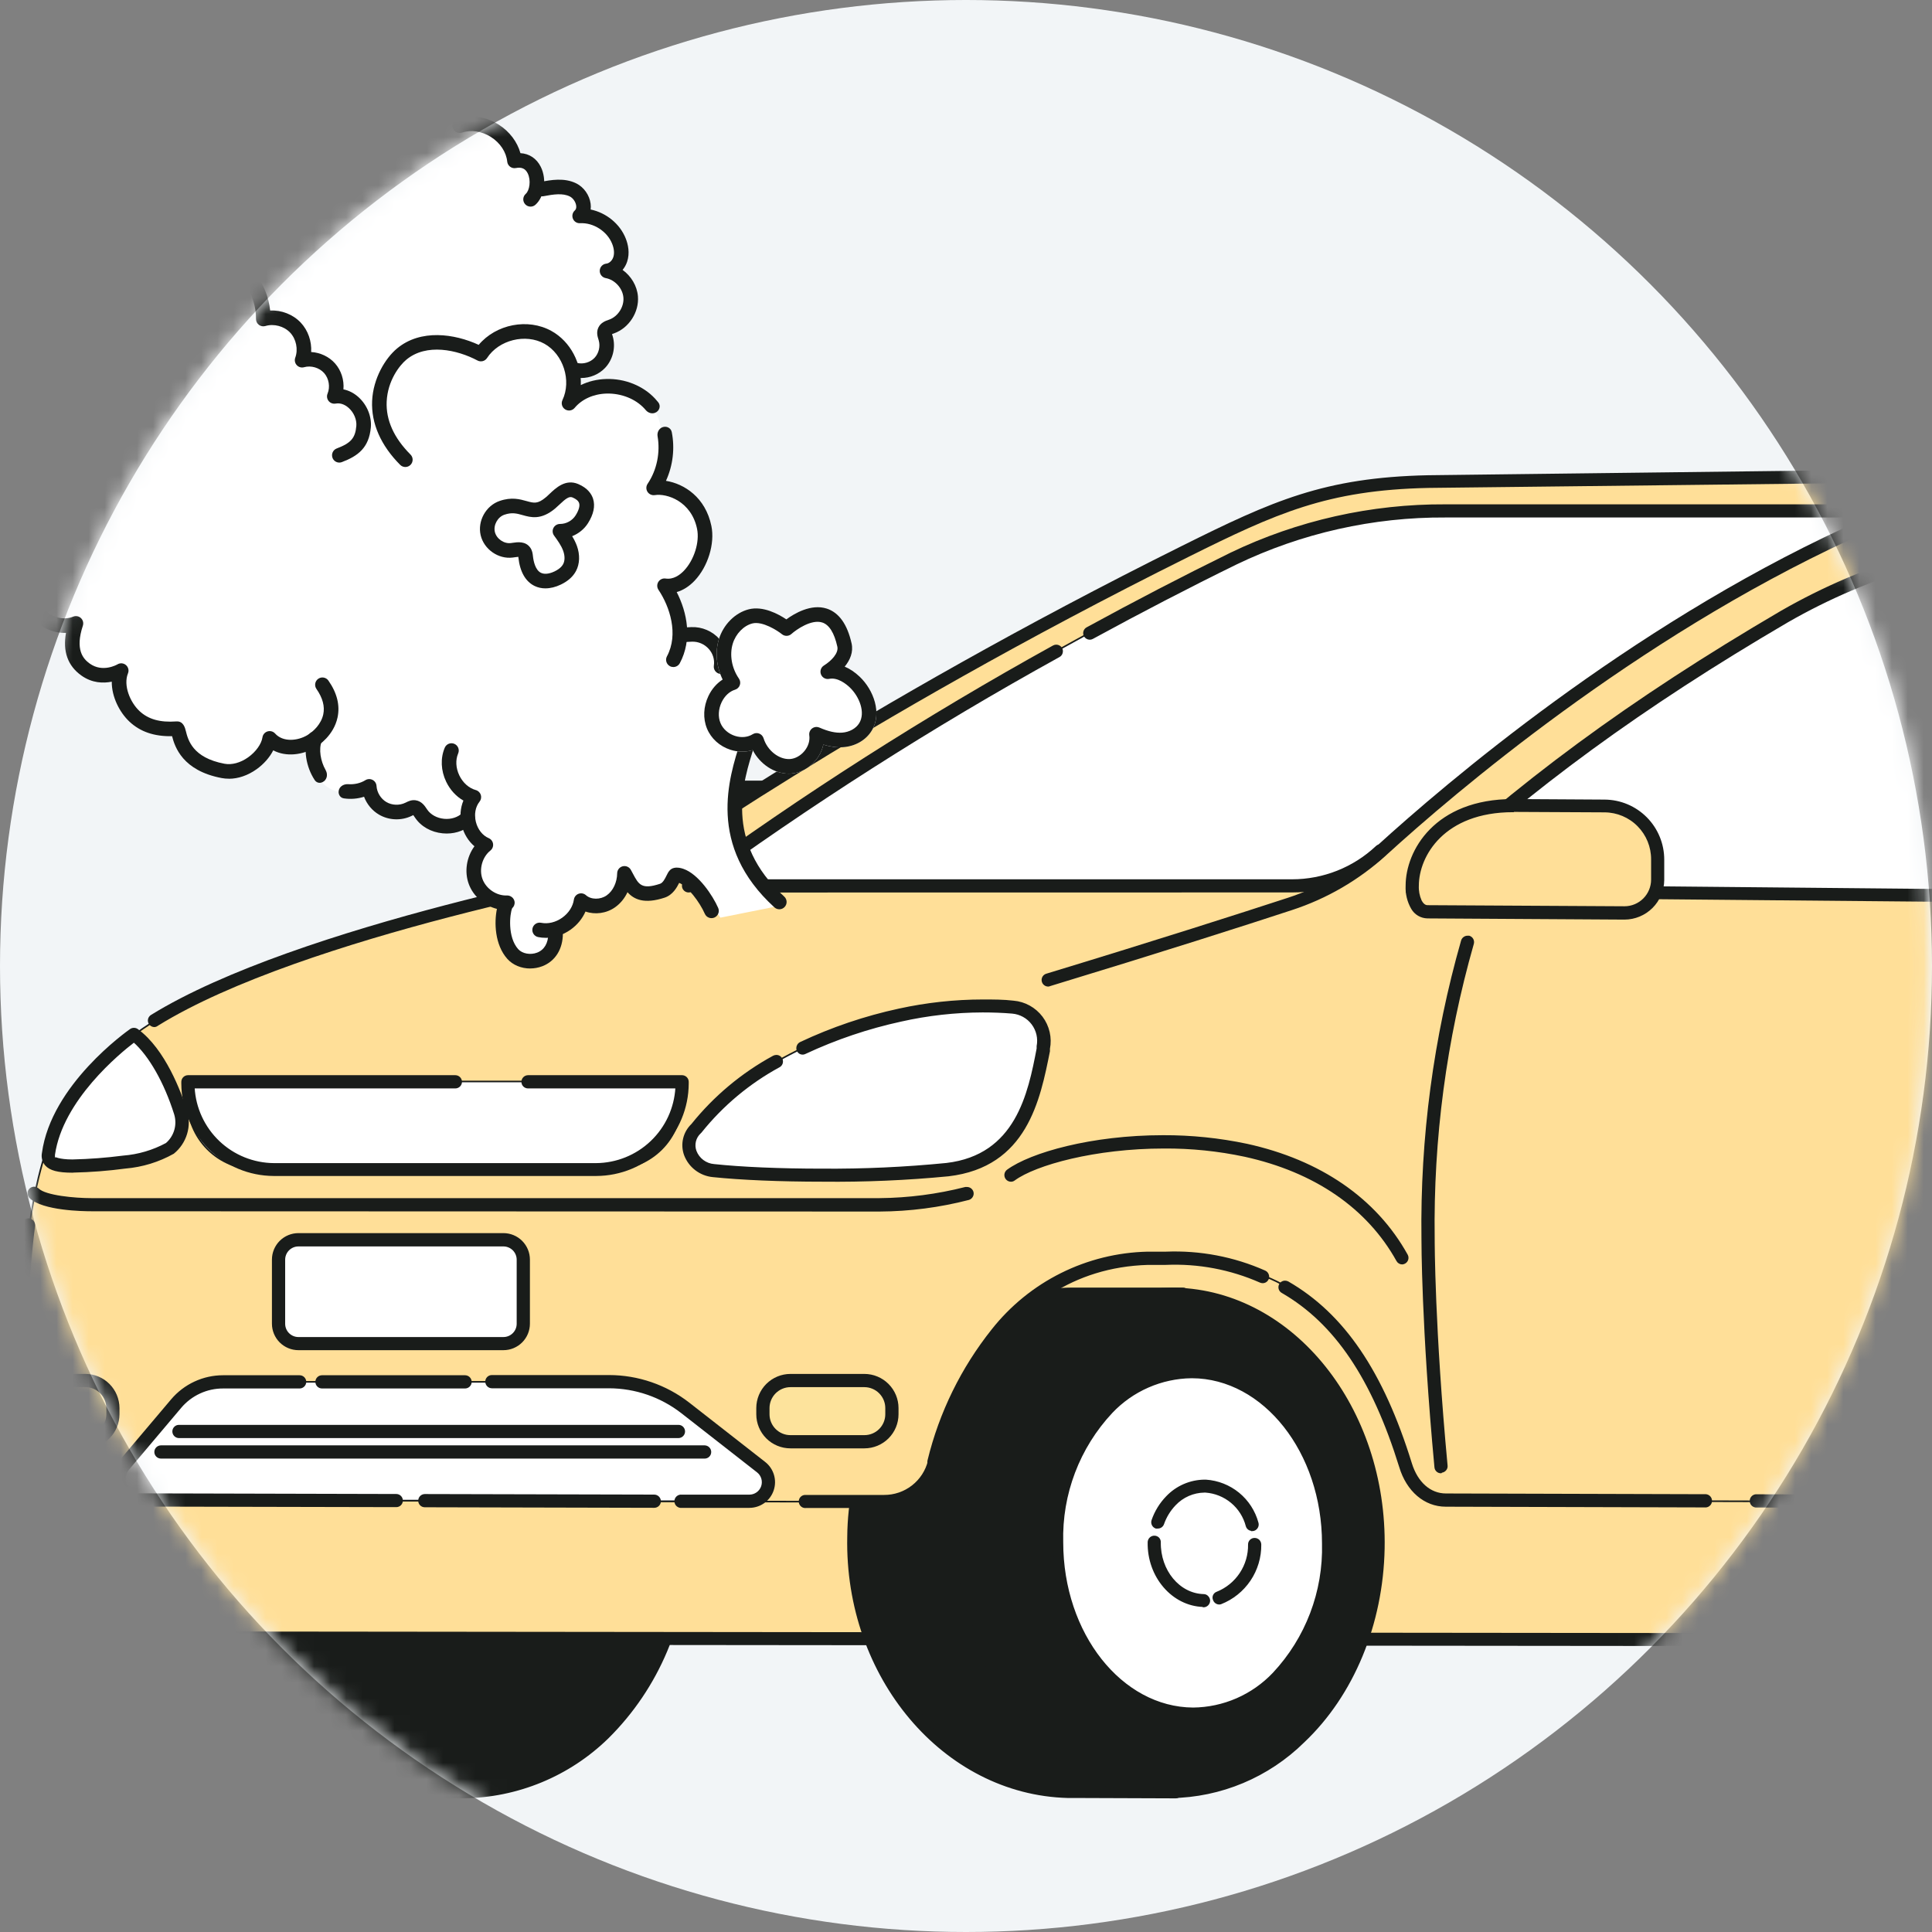 <svg width="120" height="120" viewBox="0 0 120 120" fill="none" xmlns="http://www.w3.org/2000/svg">
<rect x="0" y="0" width="120" height="120" fill="#808080" stroke="none"/>
<circle cx="60" cy="60" r="60" fill="#F2F5F7"/>
<mask id="mask0_14361_48601" style="mask-type:alpha" maskUnits="userSpaceOnUse" x="0" y="0" width="120" height="120">
<circle cx="60" cy="60" r="60" fill="#D9D9D9"/>
</mask>
<g mask="url(#mask0_14361_48601)">
<mask id="mask1_14361_48601" style="mask-type:luminance" maskUnits="userSpaceOnUse" x="-6" y="0" width="126" height="133">
<path d="M119.893 0H-5.982V133H119.893V0Z" fill="white"/>
</mask>
<g mask="url(#mask1_14361_48601)">
<path d="M41.171 55.527H49.769C51.599 55.527 53.082 54.044 53.082 52.214C53.082 50.384 51.599 48.901 49.769 48.901H41.171C39.341 48.901 37.858 50.384 37.858 52.214C37.858 54.044 39.341 55.527 41.171 55.527Z" fill="#FFDF98" stroke="#191C1A" stroke-width="0.1"/>
<path d="M41.176 55.886C40.681 55.906 40.188 55.825 39.725 55.649C39.262 55.473 38.84 55.206 38.483 54.862C38.126 54.519 37.842 54.108 37.648 53.652C37.455 53.197 37.355 52.707 37.355 52.212C37.355 51.717 37.455 51.227 37.648 50.772C37.842 50.316 38.126 49.905 38.483 49.562C38.84 49.218 39.262 48.951 39.725 48.775C40.188 48.599 40.681 48.519 41.176 48.538H49.769C50.263 48.519 50.757 48.599 51.219 48.775C51.682 48.951 52.105 49.218 52.461 49.562C52.818 49.905 53.102 50.316 53.296 50.772C53.49 51.227 53.59 51.717 53.59 52.212C53.59 52.707 53.49 53.197 53.296 53.652C53.102 54.108 52.818 54.519 52.461 54.862C52.105 55.206 51.682 55.473 51.219 55.649C50.757 55.825 50.263 55.906 49.769 55.886H41.176ZM41.176 49.26C40.777 49.242 40.379 49.306 40.006 49.446C39.632 49.587 39.291 49.801 39.003 50.077C38.715 50.353 38.486 50.684 38.329 51.051C38.172 51.418 38.091 51.813 38.091 52.212C38.091 52.611 38.172 53.006 38.329 53.373C38.486 53.74 38.715 54.071 39.003 54.347C39.291 54.623 39.632 54.837 40.006 54.978C40.379 55.118 40.777 55.182 41.176 55.164H49.769C50.167 55.182 50.565 55.118 50.938 54.978C51.312 54.837 51.653 54.623 51.941 54.347C52.23 54.071 52.459 53.74 52.616 53.373C52.772 53.006 52.853 52.611 52.853 52.212C52.853 51.813 52.772 51.418 52.616 51.051C52.459 50.684 52.23 50.353 51.941 50.077C51.653 49.801 51.312 49.587 50.938 49.446C50.565 49.306 50.167 49.242 49.769 49.26H41.176Z" fill="#191C1A" stroke="#191C1A" stroke-width="0.1"/>
<path d="M49.769 55.772H41.176C40.697 55.791 40.218 55.713 39.77 55.543C39.321 55.373 38.911 55.113 38.565 54.781C38.219 54.448 37.944 54.05 37.756 53.608C37.568 53.166 37.471 52.691 37.471 52.212C37.471 51.732 37.568 51.257 37.756 50.815C37.944 50.374 38.219 49.975 38.565 49.642C38.911 49.31 39.321 49.051 39.77 48.88C40.218 48.71 40.697 48.632 41.176 48.651H49.769C50.248 48.632 50.727 48.71 51.175 48.88C51.624 49.051 52.034 49.31 52.38 49.642C52.726 49.975 53.001 50.374 53.189 50.815C53.377 51.257 53.474 51.732 53.474 52.212C53.474 52.691 53.377 53.166 53.189 53.608C53.001 54.05 52.726 54.448 52.38 54.781C52.034 55.113 51.624 55.373 51.175 55.543C50.727 55.713 50.248 55.791 49.769 55.772ZM41.176 49.146C40.762 49.128 40.349 49.194 39.962 49.34C39.574 49.486 39.22 49.709 38.921 49.995C38.622 50.282 38.384 50.626 38.222 51.007C38.059 51.388 37.975 51.797 37.975 52.212C37.975 52.626 38.059 53.035 38.222 53.416C38.384 53.797 38.622 54.141 38.921 54.428C39.22 54.714 39.574 54.937 39.962 55.083C40.349 55.229 40.762 55.295 41.176 55.278H49.769C50.182 55.295 50.596 55.229 50.983 55.083C51.37 54.937 51.724 54.714 52.023 54.428C52.322 54.141 52.56 53.797 52.723 53.416C52.886 53.035 52.969 52.626 52.969 52.212C52.969 51.797 52.886 51.388 52.723 51.007C52.56 50.626 52.322 50.282 52.023 49.995C51.724 49.709 51.37 49.486 50.983 49.34C50.596 49.194 50.182 49.128 49.769 49.146H41.176Z" fill="#191C1A" stroke="#191C1A" stroke-width="0.1"/>
<path d="M131.722 110.094H130.677C123.118 109.895 117.1 102.752 117.265 94.182C117.418 85.8 123.556 78.986 130.938 78.986H131.268C132.071 79.006 132.871 79.107 133.654 79.287C134.526 79.082 135.419 78.978 136.314 78.981H136.638C144.196 79.179 150.209 86.317 150.05 94.893C149.89 103.269 143.753 110.089 136.371 110.089H133.637L131.722 110.094Z" fill="#191C1A" stroke="#191C1A" stroke-width="0.1"/>
<path d="M131.285 79.094C133.052 79.502 134.888 79.502 136.655 79.094C144.162 79.293 150.118 86.368 149.959 94.893C149.8 103.417 143.577 110.168 136.07 109.969C135.263 109.969 131.734 109.969 130.7 109.969C123.193 109.77 117.237 102.695 117.402 94.171C117.567 85.647 123.755 78.895 131.285 79.094Z" fill="#191C1A" stroke="#191C1A" stroke-width="0.1"/>
<path d="M131.728 110.341H130.671C122.977 110.136 116.85 102.879 117.032 94.173C117.065 89.765 118.843 85.55 121.976 82.449C124.378 80.099 127.595 78.769 130.955 78.738H131.291C132.092 78.764 132.889 78.865 133.672 79.04C134.544 78.836 135.436 78.735 136.331 78.738H136.661C144.35 78.943 150.476 86.194 150.3 94.906C150.267 99.314 148.489 103.53 145.356 106.63C142.953 108.981 139.733 110.311 136.371 110.341H131.734H131.728ZM130.944 79.466C127.767 79.497 124.726 80.758 122.459 82.984C119.462 85.948 117.764 89.981 117.737 94.196C117.578 102.51 123.42 109.437 130.688 109.631H136.371C139.547 109.597 142.588 108.337 144.856 106.113C147.848 103.146 149.544 99.115 149.573 94.901C149.732 86.581 143.924 79.659 136.627 79.466H136.32C135.44 79.467 134.563 79.569 133.706 79.767H133.558C132.812 79.596 132.05 79.496 131.285 79.472L130.944 79.466Z" fill="#191C1A" stroke="#191C1A" stroke-width="0.1"/>
<path d="M131.729 110.227H130.672C123.039 110.022 116.964 102.839 117.129 94.173C117.162 89.796 118.927 85.612 122.039 82.534C123.255 81.337 124.697 80.394 126.282 79.762C127.867 79.13 129.562 78.82 131.268 78.852C132.062 78.875 132.852 78.974 133.627 79.147C134.615 78.925 135.626 78.826 136.639 78.852C144.271 79.056 150.346 86.239 150.181 94.906C150.147 99.282 148.382 103.466 145.271 106.544C144.054 107.74 142.611 108.681 141.027 109.313C139.442 109.946 137.748 110.256 136.042 110.227C135.667 110.227 134.689 110.227 133.655 110.227H131.729ZM130.944 79.335C127.738 79.365 124.669 80.636 122.38 82.881C119.366 85.871 117.656 89.932 117.624 94.178C117.464 102.555 123.306 109.522 130.694 109.727C131.263 109.727 132.473 109.727 133.661 109.727C134.701 109.727 135.684 109.727 136.065 109.727C137.703 109.753 139.331 109.452 140.852 108.842C142.373 108.233 143.757 107.326 144.924 106.175C147.943 103.187 149.653 99.124 149.681 94.877C149.84 86.501 143.998 79.534 136.61 79.329C135.621 79.306 134.632 79.405 133.666 79.624C133.631 79.636 133.594 79.636 133.558 79.624C132.797 79.451 132.02 79.352 131.24 79.329L130.944 79.335Z" fill="#191C1A" stroke="#191C1A" stroke-width="0.1"/>
<path d="M24.15 111.405H23.082C15.524 111.206 9.511 104.063 9.67 95.493C9.829 87.116 15.967 80.303 23.349 80.303H23.673C24.476 80.322 25.276 80.423 26.06 80.604C26.933 80.398 27.828 80.295 28.725 80.297H29.043C36.601 80.496 42.62 87.633 42.455 96.209C42.296 104.586 36.164 111.405 28.782 111.405H26.077H24.15Z" fill="#191C1A" stroke="#191C1A" stroke-width="0.1"/>
<path d="M23.672 80.403C24.469 80.422 25.261 80.523 26.037 80.704C27.022 80.477 28.032 80.376 29.043 80.403C36.55 80.602 42.505 87.671 42.341 96.201C42.176 104.731 35.965 111.477 28.457 111.278C27.645 111.278 24.116 111.278 23.087 111.278C15.58 111.079 9.624 104.004 9.783 95.48C9.943 86.955 16.16 80.198 23.672 80.403Z" fill="#191C1A" stroke="#191C1A" stroke-width="0.1"/>
<path d="M24.132 111.651H23.075C15.381 111.447 9.26 104.195 9.436 95.483C9.471 91.077 11.248 86.864 14.38 83.765C16.78 81.411 19.998 80.079 23.359 80.049H23.689C24.491 80.071 25.288 80.172 26.07 80.35C26.942 80.144 27.834 80.041 28.73 80.043H29.059C36.754 80.248 42.88 87.499 42.698 96.211C42.663 100.618 40.886 104.833 37.754 107.935C35.349 110.286 32.127 111.616 28.764 111.646H26.053L24.132 111.651ZM23.348 80.759C20.172 80.792 17.131 82.053 14.863 84.277C11.871 87.244 10.173 91.275 10.141 95.489C9.988 103.803 15.824 110.725 23.092 110.924H28.775C31.951 110.895 34.992 109.636 37.26 107.412C40.253 104.445 41.951 100.414 41.982 96.199C42.141 87.88 36.299 80.958 29.031 80.765H28.73C27.85 80.767 26.973 80.866 26.116 81.06H26.036H25.956C25.21 80.891 24.448 80.793 23.683 80.77L23.348 80.759Z" fill="#191C1A" stroke="#191C1A" stroke-width="0.1"/>
<path d="M24.133 111.538H23.082C15.45 111.339 9.375 104.15 9.539 95.489C9.574 91.113 11.337 86.927 14.444 83.845C15.662 82.649 17.105 81.708 18.691 81.077C20.277 80.446 21.972 80.137 23.678 80.168C24.472 80.192 25.262 80.29 26.037 80.464C27.025 80.241 28.037 80.142 29.049 80.168C36.675 80.373 42.75 87.556 42.591 96.222C42.557 100.598 40.792 104.783 37.681 107.861C36.464 109.056 35.022 109.997 33.437 110.629C31.852 111.26 30.158 111.569 28.452 111.538C28.077 111.538 27.094 111.538 26.06 111.538H24.133ZM23.349 80.645C20.143 80.674 17.073 81.945 14.785 84.192C11.77 87.182 10.06 91.243 10.028 95.489C9.875 103.866 15.711 110.833 23.099 111.038C23.667 111.038 24.872 111.038 26.065 111.038C27.105 111.038 28.083 111.038 28.469 111.038C30.11 111.066 31.74 110.767 33.264 110.158C34.788 109.549 36.176 108.643 37.346 107.492C40.361 104.504 42.071 100.444 42.102 96.2C42.262 87.823 36.419 80.856 29.032 80.651C28.042 80.626 27.053 80.725 26.088 80.947H25.98C25.219 80.771 24.442 80.672 23.662 80.651L23.349 80.645Z" fill="#191C1A" stroke="#191C1A" stroke-width="0.1"/>
<path d="M5.062 91.966L5.999 98.621C5.999 100.507 8.795 101.758 10.682 101.758L184.834 101.94L195.109 101.763C196.022 101.749 196.914 101.494 197.697 101.026C198.48 100.557 199.126 99.89 199.57 99.092L202.787 93.245C198.002 81.805 190.642 75.327 179.396 73.923L100.403 68.484L49.087 76.816L5.062 91.966Z" fill="#FFDF98" stroke="#191C1A" stroke-width="0.1"/>
<path d="M10.683 102.094C8.625 102.094 5.642 100.724 5.642 98.593L4.704 91.99C4.692 91.907 4.709 91.822 4.752 91.75C4.796 91.678 4.863 91.624 4.943 91.597L48.951 76.475L100.325 68.133H100.381L179.425 73.571C190.592 74.935 198.121 81.135 203.122 93.086C203.145 93.135 203.157 93.189 203.157 93.243C203.157 93.297 203.145 93.35 203.122 93.399L199.906 99.241C199.429 100.091 198.737 100.801 197.899 101.3C197.061 101.799 196.107 102.069 195.132 102.082L184.858 102.264L10.683 102.094ZM6.358 98.542C6.358 100.247 8.961 101.383 10.683 101.383L184.835 101.565L195.098 101.383C195.949 101.372 196.781 101.136 197.512 100.7C198.242 100.264 198.844 99.643 199.258 98.9L202.389 93.217C197.496 81.63 190.177 75.6 179.357 74.299L100.398 68.866L49.122 77.191L5.46 92.206L6.358 98.542Z" fill="#191C1A" stroke="#191C1A" stroke-width="0.1"/>
<path d="M184.84 102.163L10.682 101.981C8.671 101.981 5.755 100.657 5.755 98.571L4.817 91.956C4.809 91.899 4.82 91.841 4.849 91.791C4.878 91.742 4.923 91.704 4.977 91.683L48.985 76.561L100.341 68.219H100.398L179.39 73.652C190.512 75.016 198.007 81.193 202.991 93.104C203.009 93.136 203.019 93.172 203.019 93.209C203.019 93.246 203.009 93.282 202.991 93.314L199.775 99.162C199.309 99.997 198.631 100.695 197.81 101.186C196.99 101.677 196.054 101.943 195.098 101.958L184.84 102.163ZM5.335 92.11L6.244 98.554C6.244 100.327 8.915 101.486 10.682 101.486L184.835 101.668L195.104 101.486C195.973 101.474 196.823 101.232 197.569 100.786C198.316 100.34 198.931 99.706 199.354 98.946L202.514 93.207C197.604 81.551 190.25 75.499 179.368 74.169L100.375 68.736L49.087 77.061L5.335 92.11Z" fill="#191C1A" stroke="#191C1A" stroke-width="0.1"/>
<path d="M66.79 111.384H66.324C58.766 111.179 52.748 104.041 52.913 95.472C53.066 87.095 59.203 80.281 66.585 80.281H66.915H67.159H73.462C73.492 80.281 73.521 80.293 73.542 80.314C73.563 80.336 73.575 80.365 73.575 80.395V82.424C77.849 85.265 80.429 90.556 80.327 96.176C80.225 101.797 77.485 106.866 73.126 109.52V111.225C73.127 111.24 73.125 111.255 73.12 111.27C73.114 111.284 73.106 111.298 73.095 111.309C73.085 111.32 73.072 111.329 73.058 111.335C73.043 111.341 73.028 111.344 73.013 111.344L66.79 111.384Z" fill="#191C1A" stroke="#191C1A" stroke-width="0.1"/>
<path d="M66.909 80.383H67.278H73.462V82.475C77.587 85.219 80.321 90.351 80.213 96.165C80.105 101.978 77.207 106.905 73.013 109.44V111.287H66.324C58.817 111.088 52.861 104.013 53.026 95.488C53.191 86.964 59.402 80.184 66.909 80.383Z" fill="#191C1A" stroke="#191C1A" stroke-width="0.1"/>
<path d="M66.79 111.626H66.313C58.624 111.421 52.498 104.17 52.674 95.458C52.707 91.052 54.485 86.838 57.618 83.74C60.021 81.385 63.243 80.053 66.608 80.023H66.932H67.199H67.307H73.473C73.568 80.023 73.659 80.061 73.726 80.128C73.793 80.195 73.831 80.287 73.831 80.382V82.302C78.105 85.229 80.69 90.548 80.582 96.191C80.474 101.834 77.741 106.955 73.388 109.665V111.285C73.388 111.382 73.35 111.474 73.281 111.542C73.213 111.61 73.121 111.649 73.024 111.649L66.79 111.626ZM66.864 110.904H72.655V109.461C72.655 109.399 72.671 109.339 72.701 109.285C72.73 109.232 72.773 109.187 72.825 109.154C77.059 106.597 79.747 101.624 79.849 96.174C79.952 90.724 77.428 85.564 73.263 82.791C73.213 82.76 73.172 82.716 73.144 82.664C73.117 82.612 73.103 82.554 73.104 82.496V80.791H67.148H66.898H66.597C63.419 80.822 60.378 82.081 58.106 84.303C55.108 87.268 53.409 91.303 53.384 95.521C53.225 103.835 59.038 110.757 66.335 110.95H66.864V110.904Z" fill="#191C1A" stroke="#191C1A" stroke-width="0.1"/>
<path d="M73.013 111.512H66.319C58.687 111.313 52.612 104.124 52.777 95.464C52.809 91.086 54.575 86.899 57.687 83.82C58.904 82.625 60.347 81.685 61.932 81.053C63.516 80.422 65.21 80.113 66.916 80.143H67.177H67.291H73.462C73.527 80.143 73.589 80.168 73.635 80.214C73.681 80.26 73.707 80.322 73.707 80.387V82.342C77.98 85.246 80.566 90.531 80.458 96.168C80.35 101.806 77.617 106.898 73.263 109.586V111.285C73.258 111.347 73.229 111.405 73.183 111.447C73.136 111.489 73.076 111.513 73.013 111.512ZM66.842 111.018H72.752V109.461C72.752 109.418 72.764 109.377 72.785 109.34C72.805 109.303 72.835 109.273 72.871 109.25C77.133 106.676 79.844 101.664 79.947 96.18C80.049 90.696 77.509 85.49 73.309 82.7C73.276 82.677 73.249 82.647 73.23 82.611C73.211 82.575 73.201 82.536 73.201 82.495V80.648H67.132H66.887C65.247 80.619 63.617 80.917 62.093 81.525C60.569 82.133 59.181 83.039 58.011 84.189C54.995 87.176 53.284 91.236 53.254 95.481C53.095 103.863 58.937 110.825 66.325 111.029H66.836L66.842 111.018Z" fill="#191C1A" stroke="#191C1A" stroke-width="0.1"/>
<path d="M203.395 76.81C203.395 76.81 199.781 69.252 198.184 65.092C199.327 63.013 199.665 60.585 199.133 58.273C198.677 57.633 198.155 57.042 197.576 56.511L184.886 44.901C178.843 38.589 171.069 34.203 162.541 32.296C153.67 30.3 144.6 29.328 135.507 29.398L88.726 29.932C82.475 30.063 79.252 31.472 73.632 34.268C52.639 44.714 39.904 53.903 39.904 53.903C39.904 53.903 16.291 58.102 8.08 64.467C4.784 67.615 2.903 68.917 1.829 76.106C1.331 79.986 1.286 83.911 1.692 87.801C2.073 90.449 3.426 93.166 5.75 93.166L48.94 93.268H50.076H54.969C55.687 93.27 56.384 93.032 56.949 92.591C57.515 92.15 57.916 91.532 58.089 90.836C59.226 86.204 62.982 78.413 71.382 78.169C73.368 78.071 75.357 78.29 77.275 78.817C77.843 78.984 78.399 79.189 78.94 79.43C82.736 81.135 85.464 84.749 87.396 91.029C87.765 92.234 88.652 93.194 89.908 93.2L162.495 93.388C163.079 93.388 163.648 93.2 164.116 92.85C164.584 92.501 164.927 92.01 165.092 91.45C166.303 87.403 169.986 78.43 178.794 78.567C189.825 78.731 192.211 88.796 192.694 92.177C192.738 92.472 192.886 92.741 193.111 92.936C193.336 93.131 193.624 93.239 193.922 93.24H202.872C202.872 93.24 206.867 84.46 203.395 76.81Z" fill="#FFDF98" stroke="#191C1A" stroke-width="0.1"/>
<path d="M118.213 31.727H89.799C85.239 31.694 80.733 32.707 76.626 34.688C64.768 40.466 53.442 47.276 42.778 55.039H80.285C82.328 55.037 84.293 54.257 85.781 52.856C94.396 44.724 106.046 36.706 118.213 31.727Z" fill="white" stroke="#191C1A" stroke-width="0.1"/>
<path d="M145.963 32.771C145.963 32.771 125.243 29.845 110.814 38.295C102.489 43.171 95.021 48.382 87.719 55.298L143.314 55.827L145.963 32.771Z" fill="white" stroke="#191C1A" stroke-width="0.1"/>
<path d="M12.836 67.172H41.154C41.469 67.172 41.771 67.297 41.994 67.52C42.217 67.742 42.342 68.045 42.342 68.36C42.342 68.92 42.231 69.475 42.017 69.993C41.802 70.511 41.488 70.981 41.092 71.377C40.695 71.774 40.225 72.088 39.707 72.303C39.189 72.517 38.634 72.627 38.074 72.627H15.91C15.35 72.627 14.795 72.517 14.277 72.303C13.759 72.088 13.289 71.774 12.893 71.377C12.496 70.981 12.182 70.511 11.967 69.993C11.753 69.475 11.643 68.92 11.643 68.36C11.643 68.045 11.768 67.742 11.991 67.52C12.213 67.297 12.515 67.172 12.83 67.172H12.836Z" fill="white" stroke="#191C1A" stroke-width="0.1"/>
<path d="M31.254 77.004H18.536C17.852 77.004 17.297 77.558 17.297 78.243V82.209C17.297 82.894 17.852 83.448 18.536 83.448H31.254C31.938 83.448 32.493 82.894 32.493 82.209V78.243C32.493 77.558 31.938 77.004 31.254 77.004Z" fill="white" stroke="#191C1A" stroke-width="0.1"/>
<path d="M87.713 55.663C87.641 55.66 87.572 55.637 87.514 55.596C87.455 55.554 87.41 55.497 87.383 55.43C87.358 55.363 87.354 55.29 87.37 55.22C87.386 55.151 87.422 55.087 87.474 55.038C94.135 48.724 101.278 43.468 110.632 37.989C113.265 36.475 116.07 35.28 118.986 34.432H119.088C119.166 34.433 119.241 34.458 119.303 34.504C119.365 34.55 119.411 34.614 119.435 34.688C119.449 34.733 119.453 34.78 119.448 34.827C119.444 34.874 119.429 34.919 119.407 34.96C119.36 35.045 119.283 35.108 119.191 35.137C116.329 35.968 113.578 37.14 110.996 38.626C101.972 43.911 95.084 48.957 88.617 54.964L142.996 55.481L145.565 33.102C142.978 32.844 140.379 32.719 137.779 32.727C132.386 32.672 127.004 33.244 121.742 34.432H121.663C121.571 34.439 121.479 34.411 121.408 34.352C121.336 34.293 121.29 34.209 121.279 34.118C121.268 34.026 121.293 33.933 121.349 33.859C121.404 33.786 121.486 33.736 121.577 33.722C126.892 32.513 132.329 31.925 137.779 31.971C140.528 31.955 143.276 32.097 146.008 32.398C146.102 32.41 146.187 32.459 146.245 32.533C146.303 32.607 146.331 32.701 146.321 32.795L143.673 55.851C143.662 55.938 143.619 56.019 143.553 56.077C143.488 56.136 143.403 56.168 143.315 56.169L87.713 55.663Z" fill="#191C1A" stroke="#191C1A" stroke-width="0.1"/>
<path d="M143.314 56.071L87.719 55.548C87.669 55.548 87.621 55.532 87.58 55.504C87.54 55.476 87.509 55.435 87.491 55.389C87.472 55.344 87.468 55.294 87.478 55.247C87.488 55.199 87.513 55.155 87.548 55.122C94.203 48.814 101.341 43.557 110.689 38.073C113.314 36.562 116.111 35.372 119.02 34.527C119.051 34.518 119.084 34.514 119.116 34.517C119.148 34.52 119.18 34.53 119.208 34.545C119.237 34.561 119.262 34.581 119.282 34.607C119.303 34.632 119.318 34.661 119.327 34.692C119.343 34.755 119.334 34.822 119.303 34.879C119.271 34.936 119.219 34.979 119.156 34.999C116.287 35.832 113.528 37.007 110.939 38.499C101.846 43.83 94.834 48.95 88.332 55.048L143.093 55.565L145.69 32.976C143.923 32.777 132.761 31.686 121.719 34.311C121.688 34.32 121.655 34.322 121.623 34.317C121.591 34.312 121.56 34.301 121.533 34.284C121.505 34.267 121.481 34.245 121.462 34.218C121.444 34.191 121.431 34.161 121.424 34.129C121.416 34.098 121.415 34.066 121.42 34.034C121.425 34.002 121.436 33.971 121.453 33.944C121.47 33.916 121.492 33.892 121.519 33.873C121.545 33.855 121.574 33.841 121.606 33.834C133.671 30.992 145.872 32.498 145.997 32.515C146.061 32.524 146.119 32.557 146.158 32.608C146.198 32.66 146.215 32.724 146.207 32.788L143.559 55.844C143.556 55.906 143.529 55.965 143.483 56.007C143.437 56.05 143.377 56.073 143.314 56.071Z" fill="#191C1A" stroke="#191C1A" stroke-width="0.1"/>
<path d="M65.118 61.227C65.03 61.23 64.943 61.201 64.875 61.144C64.807 61.087 64.763 61.008 64.75 60.92C64.737 60.833 64.757 60.744 64.806 60.67C64.856 60.597 64.93 60.544 65.016 60.522C72.045 58.385 77.046 56.777 80.007 55.811C82.082 55.134 83.987 54.02 85.594 52.543C89.822 48.696 101.096 39.063 114.576 32.829C119.958 30.346 127.687 29.027 136.938 29.027H137.819C146.16 29.144 154.467 30.121 162.608 31.943C171.4 33.954 178.35 37.87 185.135 44.627L197.001 55.481C197.069 55.548 197.109 55.637 197.115 55.731C197.119 55.827 197.087 55.921 197.024 55.993C196.989 56.029 196.948 56.059 196.902 56.079C196.856 56.1 196.807 56.111 196.757 56.112C196.666 56.112 196.579 56.077 196.512 56.015L184.641 45.15C177.946 38.484 171.098 34.625 162.449 32.647C154.281 30.738 145.923 29.754 137.535 29.715C128.317 29.715 120.054 31.084 114.877 33.477C101.488 39.671 90.276 49.241 86.076 53.072C84.39 54.611 82.394 55.774 80.223 56.481C77.245 57.459 72.227 59.067 65.22 61.198C65.188 61.213 65.153 61.223 65.118 61.227Z" fill="#191C1A" stroke="#191C1A" stroke-width="0.1"/>
<path d="M65.118 61.115C65.065 61.114 65.014 61.097 64.972 61.065C64.93 61.034 64.9 60.989 64.885 60.939C64.875 60.908 64.872 60.875 64.875 60.843C64.878 60.81 64.888 60.779 64.903 60.751C64.918 60.722 64.939 60.697 64.964 60.676C64.99 60.656 65.019 60.641 65.05 60.632C72.057 58.501 77.069 56.892 80.041 55.921C82.131 55.236 84.051 54.114 85.673 52.63C89.89 48.783 101.165 39.162 114.656 32.939C120.202 30.37 128.221 29.063 137.853 29.148C146.187 29.265 154.486 30.242 162.619 32.064C171.388 34.07 178.316 37.974 185.09 44.714L196.955 55.574C197.004 55.618 197.033 55.679 197.036 55.744C197.039 55.809 197.016 55.872 196.973 55.921C196.929 55.969 196.868 55.998 196.803 56.001C196.738 56.004 196.674 55.981 196.626 55.938L184.749 45.072C178.037 38.389 171.183 34.53 162.506 32.57C141.343 27.722 123.328 29.501 114.866 33.411C101.46 39.611 90.236 49.192 86.031 53.022C84.361 54.561 82.381 55.724 80.223 56.432C77.251 57.41 72.233 59.018 65.22 61.149L65.118 61.115Z" fill="#191C1A" stroke="#191C1A" stroke-width="0.1"/>
<path d="M9.597 63.745C9.535 63.746 9.475 63.73 9.421 63.7C9.367 63.67 9.322 63.627 9.29 63.575C9.264 63.535 9.247 63.49 9.239 63.443C9.231 63.396 9.233 63.348 9.244 63.302C9.256 63.256 9.276 63.213 9.305 63.175C9.333 63.137 9.368 63.105 9.409 63.08C18.502 57.466 38.898 53.709 39.761 53.55C40.256 53.186 53.139 44.043 73.45 33.944C79.042 31.16 82.258 29.705 88.691 29.568L135.478 29C135.574 29 135.666 29.038 135.734 29.105C135.802 29.172 135.841 29.263 135.842 29.358C135.843 29.405 135.834 29.452 135.817 29.495C135.8 29.539 135.774 29.579 135.741 29.613C135.709 29.647 135.67 29.674 135.626 29.692C135.583 29.711 135.537 29.721 135.49 29.722L88.703 30.256C82.423 30.392 79.263 31.824 73.768 34.558C53.088 44.85 40.239 54.067 40.091 54.158C40.047 54.189 39.996 54.211 39.943 54.221C39.085 54.374 18.814 58.074 9.784 63.666C9.731 63.71 9.666 63.737 9.597 63.745Z" fill="#191C1A" stroke="#191C1A" stroke-width="0.1"/>
<path d="M9.597 63.631C9.555 63.632 9.513 63.622 9.476 63.602C9.44 63.582 9.409 63.553 9.386 63.517C9.369 63.49 9.357 63.459 9.351 63.427C9.346 63.395 9.347 63.362 9.354 63.33C9.361 63.298 9.375 63.269 9.394 63.242C9.414 63.216 9.438 63.193 9.466 63.176C18.467 57.607 38.579 53.879 39.784 53.663C40.642 53.044 53.349 44.065 73.501 34.04C79.076 31.267 82.281 29.818 88.697 29.682L135.478 29.113C135.543 29.115 135.605 29.141 135.652 29.186C135.698 29.231 135.726 29.293 135.728 29.358C135.728 29.423 135.703 29.486 135.657 29.532C135.611 29.579 135.549 29.606 135.484 29.608L88.702 30.142C82.4 30.278 79.229 31.716 73.722 34.455C52.985 44.77 40.153 53.976 40.028 54.067C39.996 54.085 39.962 54.098 39.926 54.107C39.716 54.146 18.899 57.903 9.727 63.569C9.69 63.601 9.645 63.623 9.597 63.631Z" fill="#191C1A" stroke="#191C1A" stroke-width="0.1"/>
<path d="M89.504 91.458C89.414 91.46 89.327 91.427 89.261 91.367C89.194 91.307 89.153 91.224 89.146 91.135C88.328 82.388 88.339 77.001 88.339 76.927C88.255 70.674 89.084 64.443 90.8 58.429C90.823 58.354 90.869 58.288 90.933 58.241C90.996 58.194 91.073 58.168 91.152 58.168H91.249C91.34 58.196 91.417 58.258 91.463 58.342C91.509 58.426 91.519 58.525 91.493 58.617C89.794 64.565 88.975 70.73 89.061 76.916C89.061 77.143 89.061 82.468 89.862 91.032C89.868 91.079 89.864 91.126 89.85 91.171C89.836 91.216 89.813 91.258 89.782 91.293C89.721 91.367 89.633 91.413 89.538 91.424L89.504 91.458Z" fill="#191C1A" stroke="#191C1A" stroke-width="0.1"/>
<path d="M89.504 91.346C89.442 91.347 89.383 91.324 89.338 91.283C89.293 91.242 89.265 91.185 89.259 91.125C88.435 82.328 88.452 77.008 88.452 76.957C88.368 70.712 89.197 64.487 90.913 58.482C90.922 58.451 90.937 58.422 90.957 58.397C90.977 58.372 91.002 58.351 91.03 58.335C91.058 58.32 91.09 58.31 91.122 58.306C91.154 58.303 91.186 58.305 91.217 58.314C91.248 58.323 91.277 58.338 91.302 58.358C91.327 58.379 91.348 58.404 91.364 58.432C91.379 58.46 91.389 58.491 91.393 58.523C91.396 58.555 91.394 58.587 91.385 58.618C89.682 64.578 88.86 70.754 88.947 76.951C88.947 77.008 88.947 82.31 89.748 91.079C89.751 91.111 89.748 91.144 89.738 91.174C89.729 91.205 89.713 91.234 89.693 91.259C89.672 91.284 89.647 91.304 89.618 91.319C89.59 91.334 89.558 91.343 89.526 91.346H89.504Z" fill="#191C1A" stroke="#191C1A" stroke-width="0.1"/>
<path d="M18.537 83.812C18.114 83.812 17.708 83.644 17.408 83.345C17.109 83.045 16.94 82.639 16.94 82.216V78.237C16.94 77.814 17.109 77.408 17.408 77.108C17.708 76.809 18.114 76.641 18.537 76.641H31.267C31.691 76.641 32.097 76.809 32.396 77.108C32.696 77.408 32.864 77.814 32.864 78.237V82.216C32.864 82.639 32.696 83.045 32.396 83.345C32.097 83.644 31.691 83.812 31.267 83.812H18.537ZM18.537 77.368C18.305 77.368 18.083 77.46 17.918 77.624C17.754 77.788 17.662 78.011 17.662 78.243V82.221C17.662 82.453 17.754 82.676 17.918 82.84C18.083 83.004 18.305 83.096 18.537 83.096H31.267C31.499 83.096 31.722 83.004 31.886 82.84C32.05 82.676 32.142 82.453 32.142 82.221V78.243C32.142 78.011 32.05 77.788 31.886 77.624C31.722 77.46 31.499 77.368 31.267 77.368H18.537Z" fill="#191C1A" stroke="#191C1A" stroke-width="0.1"/>
<path d="M31.267 83.698H18.537C18.144 83.698 17.766 83.542 17.488 83.264C17.21 82.986 17.054 82.609 17.054 82.215V78.237C17.054 77.844 17.21 77.466 17.488 77.188C17.766 76.91 18.144 76.754 18.537 76.754H31.267C31.66 76.754 32.038 76.91 32.318 77.188C32.596 77.466 32.754 77.843 32.756 78.237V82.215C32.754 82.609 32.596 82.986 32.318 83.264C32.038 83.542 31.66 83.698 31.267 83.698ZM18.548 77.254C18.286 77.254 18.035 77.358 17.849 77.544C17.664 77.729 17.559 77.981 17.559 78.243V82.221C17.559 82.483 17.664 82.735 17.849 82.92C18.035 83.106 18.286 83.21 18.548 83.21H31.267C31.397 83.21 31.526 83.185 31.647 83.136C31.767 83.087 31.877 83.014 31.97 82.922C32.062 82.83 32.135 82.721 32.185 82.601C32.235 82.48 32.261 82.351 32.261 82.221V78.243C32.261 78.112 32.235 77.983 32.185 77.863C32.135 77.743 32.062 77.633 31.97 77.542C31.877 77.45 31.767 77.377 31.647 77.328C31.526 77.278 31.397 77.253 31.267 77.254H18.548Z" fill="#191C1A" stroke="#191C1A" stroke-width="0.1"/>
<path d="M72.432 111.397C65.283 111.204 59.6 104.072 59.759 95.485C59.924 87.097 65.743 80.277 72.733 80.277H73.029C80.178 80.471 85.861 87.603 85.696 96.189C85.537 104.577 79.718 111.397 72.728 111.397H72.432Z" fill="#191C1A" stroke="#191C1A" stroke-width="0.1"/>
<path d="M85.575 95.858C85.59 87.331 79.847 80.408 72.748 80.396C65.648 80.383 59.881 87.286 59.866 95.814C59.851 104.341 65.594 111.264 72.694 111.276C79.793 111.289 85.56 104.386 85.575 95.858Z" fill="#191C1A" stroke="#191C1A" stroke-width="0.1"/>
<path d="M74.307 106.405C78.971 106.328 82.673 101.504 82.576 95.629C82.48 89.755 78.622 85.055 73.958 85.131C69.295 85.207 65.593 90.032 65.689 95.906C65.786 101.781 69.644 106.481 74.307 106.405Z" fill="white" stroke="#191C1A" stroke-width="0.1"/>
<path d="M72.421 111.64C65.141 111.446 59.35 104.201 59.515 95.489C59.606 90.795 61.419 86.396 64.488 83.492C66.691 81.313 69.652 80.073 72.751 80.031H73.046C80.326 80.225 86.117 87.47 85.952 96.182C85.861 100.876 84.048 105.275 80.98 108.179C78.78 110.352 75.825 111.591 72.734 111.634L72.421 111.64ZM72.739 80.759C69.831 80.801 67.052 81.966 64.982 84.009C62.056 86.811 60.322 90.999 60.237 95.506C60.078 103.82 65.55 110.736 72.444 110.918H72.716C75.625 110.875 78.404 109.711 80.474 107.667C83.406 104.866 85.134 100.677 85.219 96.171C85.378 87.857 79.905 80.941 73.012 80.759H72.739Z" fill="#191C1A" stroke="#191C1A" stroke-width="0.1"/>
<path d="M72.716 111.533H72.426C65.203 111.339 59.464 104.145 59.629 95.501C59.719 90.835 61.515 86.488 64.567 83.567C65.682 82.467 67.003 81.599 68.456 81.014C69.909 80.428 71.463 80.137 73.029 80.157C80.252 80.35 85.992 87.545 85.827 96.189C85.736 100.854 83.94 105.202 80.888 108.123C78.708 110.273 75.779 111.495 72.716 111.533ZM72.716 80.646C69.779 80.688 66.973 81.865 64.885 83.931C61.93 86.772 60.185 90.972 60.1 95.501C59.941 103.883 65.465 110.845 72.415 111.032C73.917 111.053 75.408 110.774 76.8 110.21C78.193 109.647 79.459 108.812 80.525 107.753C83.48 104.912 85.224 100.712 85.31 96.183C85.474 87.806 79.945 80.839 72.995 80.652L72.716 80.646Z" fill="#191C1A" stroke="#191C1A" stroke-width="0.1"/>
<path d="M74.109 106.831C69.25 106.831 65.284 101.858 65.267 95.794C65.184 92.615 66.363 89.532 68.546 87.219C69.253 86.474 70.103 85.879 71.045 85.469C71.987 85.059 73.002 84.842 74.03 84.832C78.9 84.832 82.861 89.805 82.884 95.868C82.963 99.047 81.785 102.129 79.605 104.444C78.901 105.187 78.054 105.781 77.116 106.191C76.178 106.601 75.167 106.819 74.143 106.831H74.109ZM74.007 85.554C73.078 85.566 72.161 85.765 71.309 86.138C70.458 86.51 69.691 87.05 69.052 87.725C67.009 89.907 65.909 92.806 65.989 95.794C65.989 101.477 69.648 106.086 74.109 106.109C75.043 106.099 75.965 105.902 76.822 105.529C77.678 105.156 78.45 104.615 79.093 103.938C81.136 101.758 82.239 98.861 82.162 95.874C82.162 90.191 78.502 85.576 74.041 85.554L74.007 85.44V85.554Z" fill="#191C1A" stroke="#191C1A" stroke-width="0.1"/>
<path d="M74.138 106.741H74.11C69.313 106.741 65.398 101.82 65.381 95.819C65.291 92.659 66.458 89.594 68.626 87.294C69.326 86.56 70.165 85.974 71.096 85.57C72.026 85.166 73.027 84.952 74.041 84.941C78.838 84.941 82.748 89.863 82.77 95.864C82.86 99.023 81.693 102.089 79.525 104.388C78.831 105.121 77.996 105.707 77.07 106.111C76.145 106.515 75.148 106.73 74.138 106.741ZM74.007 85.464C73.063 85.477 72.132 85.679 71.267 86.057C70.402 86.436 69.622 86.984 68.972 87.669C66.907 89.872 65.794 92.8 65.875 95.819C65.875 101.547 69.586 106.224 74.11 106.247C75.059 106.238 75.998 106.038 76.868 105.66C77.739 105.281 78.525 104.731 79.179 104.042C81.243 101.841 82.356 98.915 82.276 95.898C82.276 90.164 78.565 85.487 74.041 85.464H74.007Z" fill="#191C1A" stroke="#191C1A" stroke-width="0.1"/>
<path d="M77.769 95.039C77.692 95.039 77.617 95.015 77.555 94.969C77.494 94.922 77.449 94.857 77.428 94.783C77.279 94.206 76.953 93.69 76.495 93.309C76.037 92.928 75.471 92.7 74.876 92.658H74.808C74.466 92.662 74.128 92.735 73.814 92.873C73.501 93.011 73.218 93.21 72.984 93.459C72.657 93.8 72.407 94.207 72.251 94.653C72.227 94.722 72.181 94.783 72.121 94.826C72.061 94.869 71.989 94.892 71.915 94.891C71.876 94.897 71.836 94.897 71.796 94.891C71.706 94.859 71.632 94.793 71.591 94.707C71.549 94.62 71.543 94.521 71.574 94.431C71.762 93.884 72.069 93.385 72.472 92.97C72.774 92.653 73.136 92.4 73.537 92.225C73.938 92.05 74.37 91.958 74.808 91.953H74.899C75.642 92.002 76.352 92.282 76.929 92.753C77.505 93.225 77.92 93.865 78.115 94.584C78.129 94.63 78.134 94.679 78.129 94.726C78.124 94.774 78.11 94.82 78.087 94.863C78.056 94.921 78.01 94.969 77.954 95.003C77.898 95.037 77.834 95.055 77.769 95.056V95.039Z" fill="#191C1A" stroke="#191C1A" stroke-width="0.1"/>
<path d="M77.769 94.921C77.717 94.921 77.666 94.904 77.624 94.874C77.582 94.843 77.551 94.8 77.535 94.751C77.377 94.153 77.036 93.62 76.56 93.225C76.085 92.829 75.498 92.592 74.882 92.546C74.512 92.539 74.145 92.611 73.805 92.754C73.464 92.898 73.157 93.112 72.904 93.381C72.565 93.732 72.307 94.153 72.148 94.614C72.137 94.645 72.121 94.673 72.099 94.697C72.077 94.721 72.051 94.741 72.022 94.755C71.992 94.769 71.961 94.777 71.928 94.778C71.896 94.78 71.863 94.775 71.833 94.765C71.802 94.754 71.774 94.737 71.75 94.715C71.726 94.694 71.706 94.668 71.692 94.638C71.678 94.609 71.67 94.577 71.668 94.545C71.667 94.512 71.671 94.48 71.682 94.449C71.865 93.92 72.162 93.437 72.552 93.034C72.853 92.718 73.217 92.467 73.62 92.298C74.022 92.129 74.456 92.045 74.893 92.051C75.613 92.1 76.3 92.372 76.858 92.829C77.416 93.287 77.817 93.907 78.007 94.603C78.025 94.666 78.018 94.734 77.987 94.792C77.957 94.85 77.905 94.894 77.842 94.915L77.769 94.921Z" fill="#191C1A" stroke="#191C1A" stroke-width="0.1"/>
<path d="M74.744 99.761C72.823 99.71 71.288 97.914 71.334 95.783C71.337 95.713 71.36 95.644 71.401 95.587C71.442 95.529 71.498 95.485 71.564 95.459C71.63 95.433 71.701 95.427 71.771 95.441C71.84 95.455 71.903 95.489 71.954 95.539C71.986 95.573 72.011 95.613 72.028 95.657C72.044 95.701 72.052 95.748 72.05 95.795C72.022 97.556 73.232 99.023 74.761 99.062C74.808 99.062 74.855 99.072 74.898 99.091C74.942 99.111 74.98 99.14 75.011 99.176C75.044 99.21 75.07 99.25 75.088 99.294C75.105 99.338 75.114 99.385 75.113 99.432C75.109 99.526 75.069 99.615 75.001 99.68C74.933 99.746 74.844 99.783 74.749 99.784L74.744 99.761Z" fill="#191C1A" stroke="#191C1A" stroke-width="0.1"/>
<path d="M74.75 99.645C72.892 99.594 71.414 97.85 71.454 95.758C71.455 95.726 71.462 95.695 71.475 95.665C71.488 95.636 71.506 95.609 71.529 95.587C71.553 95.565 71.58 95.548 71.61 95.536C71.64 95.524 71.672 95.519 71.704 95.52C71.736 95.52 71.768 95.526 71.798 95.539C71.828 95.552 71.855 95.57 71.877 95.594C71.899 95.617 71.917 95.644 71.928 95.675C71.939 95.705 71.944 95.737 71.943 95.77C71.909 97.588 73.176 99.106 74.784 99.179C74.843 99.188 74.897 99.218 74.936 99.264C74.975 99.309 74.997 99.367 74.997 99.427C74.997 99.486 74.975 99.544 74.936 99.59C74.897 99.635 74.843 99.665 74.784 99.674L74.75 99.645Z" fill="#191C1A" stroke="#191C1A" stroke-width="0.1"/>
<path d="M75.733 99.609C75.658 99.609 75.584 99.586 75.523 99.542C75.462 99.498 75.416 99.436 75.392 99.365C75.372 99.322 75.362 99.275 75.362 99.228C75.362 99.181 75.372 99.135 75.392 99.092C75.412 99.049 75.44 99.011 75.475 98.98C75.51 98.948 75.552 98.925 75.597 98.91C76.189 98.672 76.695 98.258 77.047 97.725C77.399 97.193 77.581 96.565 77.569 95.927C77.568 95.88 77.578 95.834 77.596 95.79C77.614 95.747 77.64 95.708 77.674 95.675C77.707 95.643 77.746 95.617 77.79 95.599C77.833 95.582 77.88 95.573 77.927 95.574C77.975 95.574 78.023 95.583 78.068 95.602C78.113 95.62 78.154 95.648 78.188 95.682C78.253 95.752 78.289 95.843 78.29 95.938C78.299 96.725 78.068 97.495 77.629 98.148C77.189 98.8 76.562 99.304 75.829 99.592C75.798 99.602 75.766 99.608 75.733 99.609Z" fill="#191C1A" stroke="#191C1A" stroke-width="0.1"/>
<path d="M75.733 99.495C75.681 99.496 75.632 99.48 75.59 99.45C75.548 99.421 75.516 99.379 75.5 99.331C75.488 99.3 75.483 99.267 75.485 99.235C75.486 99.202 75.494 99.17 75.509 99.141C75.523 99.112 75.543 99.086 75.568 99.064C75.593 99.043 75.622 99.028 75.653 99.018C76.267 98.77 76.792 98.342 77.157 97.79C77.522 97.238 77.711 96.588 77.699 95.926C77.699 95.894 77.705 95.862 77.718 95.832C77.731 95.803 77.749 95.776 77.773 95.754C77.796 95.731 77.824 95.714 77.854 95.703C77.885 95.691 77.917 95.686 77.949 95.688C78.014 95.689 78.076 95.716 78.122 95.763C78.168 95.81 78.194 95.872 78.194 95.938C78.204 96.701 77.981 97.449 77.556 98.082C77.131 98.716 76.522 99.205 75.812 99.484L75.733 99.495Z" fill="#191C1A" stroke="#191C1A" stroke-width="0.1"/>
<path d="M11.114 68.978C10.437 67.04 9.585 65.188 8.312 64.25C8.312 64.25 3.589 67.563 3.004 71.672C2.925 72.24 3.794 72.331 4.669 72.291L8.136 72.109C8.566 72.087 8.991 71.995 9.392 71.837L10.415 71.445C10.77 71.154 11.027 70.762 11.152 70.321C11.277 69.88 11.264 69.411 11.114 68.978Z" fill="white" stroke="#191C1A" stroke-width="0.1"/>
<path d="M4.506 72.788C3.608 72.788 3.108 72.657 2.841 72.35C2.758 72.251 2.698 72.135 2.666 72.01C2.633 71.885 2.629 71.755 2.653 71.628C3.221 67.406 7.91 64.098 8.109 63.956C8.171 63.913 8.244 63.891 8.319 63.891C8.394 63.891 8.468 63.913 8.529 63.956C10.234 65.201 11.212 67.872 11.564 68.969C11.712 69.439 11.715 69.943 11.573 70.415C11.431 70.887 11.151 71.306 10.768 71.617C9.851 72.132 8.833 72.444 7.785 72.532C6.714 72.675 5.637 72.758 4.557 72.782L4.506 72.788ZM8.308 64.707C7.416 65.388 3.847 68.309 3.364 71.725C3.364 71.838 3.364 71.867 3.364 71.878C3.364 71.89 3.653 72.066 4.5 72.066C5.553 72.042 6.604 71.962 7.648 71.827C8.59 71.754 9.505 71.485 10.336 71.037C10.594 70.815 10.781 70.522 10.875 70.195C10.969 69.868 10.965 69.521 10.865 69.196C10.24 67.213 9.285 65.548 8.308 64.689V64.707Z" fill="#191C1A" stroke="#191C1A" stroke-width="0.1"/>
<path d="M4.506 72.672C3.642 72.672 3.17 72.552 2.926 72.274C2.853 72.186 2.801 72.084 2.773 71.974C2.746 71.864 2.744 71.749 2.767 71.637C3.335 67.472 7.972 64.187 8.171 64.045C8.214 64.016 8.264 64 8.316 64C8.368 64 8.418 64.016 8.461 64.045C10.115 65.267 11.109 67.921 11.456 69.001C11.598 69.45 11.601 69.931 11.466 70.383C11.33 70.834 11.061 71.234 10.694 71.529C9.791 72.03 8.791 72.334 7.762 72.422C6.699 72.56 5.629 72.642 4.557 72.666L4.506 72.672ZM8.308 64.556C7.518 65.125 3.761 68.154 3.25 71.711C3.239 71.752 3.238 71.795 3.246 71.837C3.255 71.878 3.274 71.917 3.301 71.95C3.437 72.103 3.869 72.183 4.545 72.177C5.595 72.155 6.642 72.075 7.682 71.939C8.638 71.862 9.567 71.587 10.41 71.132C10.689 70.896 10.892 70.583 10.993 70.232C11.095 69.881 11.089 69.508 10.978 69.16C10.319 67.097 9.33 65.392 8.308 64.556Z" fill="#191C1A" stroke="#191C1A" stroke-width="0.1"/>
<path d="M5.692 93.516C3.032 93.516 1.651 90.458 1.276 87.833C0.865 83.906 0.913 79.945 1.418 76.029C1.431 75.945 1.473 75.867 1.538 75.811C1.602 75.754 1.685 75.723 1.771 75.723C1.822 75.725 1.873 75.737 1.919 75.76C1.965 75.782 2.006 75.814 2.04 75.852C2.073 75.891 2.099 75.937 2.114 75.986C2.129 76.035 2.134 76.086 2.129 76.138C1.634 79.984 1.588 83.874 1.992 87.731C2.322 90.061 3.493 92.788 5.692 92.788C5.787 92.788 5.878 92.826 5.945 92.893C6.012 92.96 6.05 93.051 6.05 93.146C6.05 93.241 6.012 93.332 5.945 93.4C5.878 93.467 5.787 93.504 5.692 93.504V93.516Z" fill="#191C1A" stroke="#191C1A" stroke-width="0.1"/>
<path d="M5.692 93.403C3.107 93.403 1.76 90.403 1.39 87.828C0.98 83.913 1.027 79.963 1.532 76.059C1.537 76.027 1.548 75.996 1.564 75.968C1.581 75.94 1.602 75.916 1.628 75.896C1.654 75.877 1.684 75.863 1.715 75.855C1.747 75.847 1.78 75.846 1.812 75.85C1.844 75.855 1.874 75.867 1.902 75.883C1.93 75.9 1.954 75.923 1.973 75.949C1.992 75.975 2.005 76.005 2.013 76.037C2.02 76.068 2.021 76.101 2.016 76.133C1.52 79.99 1.475 83.892 1.879 87.76C2.22 90.136 3.425 92.915 5.692 92.915C5.757 92.915 5.819 92.94 5.865 92.986C5.911 93.032 5.937 93.094 5.937 93.159C5.937 93.224 5.911 93.286 5.865 93.332C5.819 93.377 5.757 93.403 5.692 93.403Z" fill="#191C1A" stroke="#191C1A" stroke-width="0.1"/>
<path d="M16.995 72.992C15.491 72.985 14.05 72.384 12.985 71.32C11.921 70.255 11.32 68.814 11.312 67.309V67.196C11.312 67.1 11.35 67.009 11.417 66.941C11.484 66.873 11.575 66.834 11.671 66.832H28.282C28.378 66.832 28.471 66.87 28.539 66.939C28.607 67.007 28.645 67.099 28.645 67.196C28.644 67.291 28.605 67.382 28.537 67.449C28.469 67.516 28.377 67.554 28.282 67.554H12.04C12.111 68.829 12.665 70.029 13.59 70.91C14.515 71.79 15.741 72.285 17.018 72.293H37.022C38.299 72.285 39.525 71.79 40.45 70.91C41.375 70.029 41.929 68.829 42 67.554H32.794C32.747 67.554 32.7 67.544 32.657 67.526C32.614 67.508 32.574 67.482 32.541 67.449C32.508 67.416 32.481 67.376 32.463 67.333C32.445 67.289 32.436 67.243 32.436 67.196C32.436 67.1 32.473 67.009 32.54 66.941C32.607 66.873 32.698 66.834 32.794 66.832H42.37C42.465 66.834 42.556 66.873 42.623 66.941C42.69 67.009 42.728 67.1 42.728 67.196V67.309C42.72 68.814 42.119 70.255 41.055 71.32C39.991 72.384 38.55 72.985 37.045 72.992H16.995Z" fill="#191C1A" stroke="#191C1A" stroke-width="0.1"/>
<path d="M36.999 72.877H16.995C15.513 72.876 14.091 72.286 13.043 71.238C11.995 70.19 11.405 68.768 11.403 67.285V67.172C11.403 67.106 11.429 67.044 11.475 66.997C11.52 66.95 11.582 66.923 11.648 66.922H28.259C28.325 66.922 28.389 66.948 28.436 66.995C28.483 67.042 28.509 67.106 28.509 67.172C28.507 67.237 28.48 67.299 28.434 67.345C28.387 67.391 28.324 67.416 28.259 67.416H11.898C11.936 68.747 12.492 70.01 13.447 70.938C14.402 71.865 15.681 72.384 17.012 72.383H37.016C38.347 72.384 39.626 71.865 40.581 70.938C41.536 70.01 42.092 68.747 42.131 67.416H32.805C32.74 67.416 32.678 67.391 32.632 67.345C32.587 67.299 32.561 67.237 32.561 67.172C32.561 67.106 32.586 67.044 32.632 66.997C32.678 66.95 32.74 66.923 32.805 66.922H42.381C42.446 66.923 42.508 66.95 42.554 66.997C42.6 67.044 42.625 67.106 42.625 67.172V67.285C42.624 68.022 42.478 68.752 42.195 69.433C41.911 70.113 41.496 70.731 40.974 71.25C40.451 71.77 39.831 72.181 39.149 72.46C38.467 72.739 37.736 72.881 36.999 72.877Z" fill="#191C1A" stroke="#191C1A" stroke-width="0.1"/>
<path d="M100.903 56.733L88.668 56.664C86.849 56.664 87.15 50.027 94.044 50.067H99.681C100.558 50.076 101.397 50.43 102.014 51.054C102.631 51.678 102.977 52.519 102.977 53.397V54.658C102.98 54.931 102.928 55.202 102.824 55.455C102.721 55.708 102.568 55.937 102.375 56.13C102.182 56.323 101.952 56.476 101.699 56.579C101.447 56.683 101.176 56.735 100.903 56.733Z" fill="#FFDF98" stroke="#191C1A" stroke-width="0.1"/>
<path d="M88.663 56.994C88.466 56.99 88.274 56.936 88.105 56.837C87.935 56.737 87.795 56.595 87.697 56.425C87.45 55.996 87.332 55.505 87.356 55.01C87.356 52.868 89.14 49.68 93.982 49.68L99.665 49.714C100.639 49.72 101.571 50.112 102.256 50.805C102.941 51.497 103.323 52.434 103.319 53.408V54.664C103.313 55.301 103.056 55.911 102.604 56.361C102.152 56.811 101.541 57.065 100.904 57.068L88.663 56.994ZM93.982 50.396C89.663 50.396 88.083 53.152 88.077 55.005C88.061 55.328 88.122 55.652 88.253 55.948C88.333 56.096 88.464 56.272 88.663 56.272L100.898 56.34C101.35 56.34 101.784 56.16 102.103 55.841C102.423 55.521 102.603 55.087 102.603 54.635V53.379C102.607 52.596 102.301 51.844 101.751 51.287C101.202 50.729 100.453 50.413 99.67 50.407L94.033 50.379L93.976 50.265L93.982 50.396Z" fill="#191C1A" stroke="#191C1A" stroke-width="0.1"/>
<path d="M100.914 56.95L88.679 56.881C87.957 56.881 87.48 56.126 87.485 55.006C87.485 52.903 89.241 49.789 93.998 49.789H94.055L99.692 49.823C100.636 49.829 101.539 50.21 102.203 50.881C102.867 51.552 103.237 52.459 103.233 53.403V54.659C103.231 54.962 103.17 55.261 103.053 55.541C102.935 55.819 102.764 56.073 102.549 56.285C102.333 56.498 102.078 56.666 101.798 56.78C101.517 56.894 101.217 56.952 100.914 56.95ZM100.914 56.455C101.392 56.454 101.85 56.264 102.188 55.926C102.527 55.589 102.718 55.131 102.721 54.654V53.398C102.724 52.585 102.406 51.805 101.835 51.226C101.264 50.648 100.488 50.319 99.675 50.312H94.038H93.981C89.582 50.312 87.969 53.153 87.957 55.034C87.957 55.847 88.247 56.415 88.662 56.415L100.914 56.455Z" fill="#191C1A" stroke="#191C1A" stroke-width="0.1"/>
<path d="M42.768 55.383C42.712 55.383 42.658 55.37 42.609 55.345C42.559 55.321 42.517 55.285 42.483 55.24C42.453 55.203 42.431 55.161 42.419 55.115C42.406 55.069 42.403 55.021 42.41 54.973C42.424 54.88 42.472 54.794 42.546 54.735C49.861 49.393 57.504 44.517 65.431 40.135C65.485 40.106 65.546 40.091 65.607 40.09C65.671 40.09 65.735 40.107 65.79 40.139C65.846 40.17 65.893 40.216 65.925 40.272C65.948 40.314 65.963 40.36 65.968 40.408C65.972 40.456 65.968 40.504 65.954 40.55C65.942 40.596 65.921 40.639 65.891 40.676C65.862 40.713 65.825 40.744 65.783 40.766C57.885 45.128 50.27 49.985 42.984 55.309C42.923 55.358 42.846 55.384 42.768 55.383Z" fill="#191C1A" stroke="#191C1A" stroke-width="0.1"/>
<path d="M42.767 55.269C42.729 55.269 42.692 55.26 42.657 55.243C42.623 55.226 42.593 55.202 42.568 55.173C42.53 55.12 42.514 55.054 42.523 54.989C42.533 54.924 42.567 54.866 42.62 54.826C49.925 49.484 57.563 44.611 65.488 40.238C65.516 40.221 65.547 40.21 65.579 40.206C65.612 40.201 65.645 40.203 65.676 40.211C65.708 40.22 65.737 40.234 65.763 40.254C65.789 40.274 65.811 40.3 65.827 40.328C65.843 40.357 65.853 40.388 65.856 40.421C65.86 40.453 65.857 40.486 65.848 40.517C65.838 40.549 65.823 40.578 65.802 40.603C65.781 40.628 65.755 40.649 65.726 40.664C57.823 45.029 50.204 49.89 42.915 55.218C42.873 55.251 42.821 55.269 42.767 55.269Z" fill="#191C1A" stroke="#191C1A" stroke-width="0.1"/>
<path d="M67.687 39.684C67.623 39.683 67.559 39.665 67.504 39.632C67.448 39.599 67.401 39.552 67.369 39.496C67.325 39.412 67.315 39.313 67.343 39.222C67.37 39.13 67.433 39.053 67.517 39.008C70.478 37.388 73.49 35.825 76.456 34.37C80.615 32.373 85.174 31.349 89.788 31.375H118.203C118.297 31.375 118.389 31.413 118.456 31.48C118.523 31.547 118.561 31.639 118.561 31.733C118.561 31.828 118.523 31.919 118.456 31.987C118.389 32.054 118.297 32.092 118.203 32.092H89.788C85.284 32.065 80.833 33.066 76.774 35.018C73.814 36.467 70.819 38.025 67.858 39.639C67.806 39.668 67.747 39.684 67.687 39.684Z" fill="#191C1A" stroke="#191C1A" stroke-width="0.1"/>
<path d="M67.687 39.554C67.643 39.554 67.599 39.542 67.561 39.519C67.523 39.496 67.492 39.463 67.471 39.424C67.44 39.366 67.433 39.299 67.451 39.236C67.469 39.174 67.511 39.12 67.568 39.088C70.534 37.474 73.54 35.911 76.507 34.457C80.65 32.466 85.192 31.446 89.788 31.473H118.202C118.267 31.473 118.329 31.499 118.375 31.545C118.421 31.59 118.447 31.653 118.447 31.718C118.447 31.782 118.421 31.845 118.375 31.89C118.329 31.936 118.267 31.962 118.202 31.962H89.788C85.264 31.935 80.794 32.94 76.717 34.9C73.756 36.355 70.756 37.906 67.801 39.52C67.766 39.541 67.727 39.553 67.687 39.554Z" fill="#191C1A" stroke="#191C1A" stroke-width="0.1"/>
<path d="M109.047 93.585C108.959 93.574 108.878 93.531 108.82 93.465C108.761 93.398 108.729 93.313 108.729 93.224C108.729 93.135 108.761 93.05 108.82 92.984C108.878 92.917 108.959 92.874 109.047 92.863L140.502 92.948C140.553 92.942 140.605 92.947 140.654 92.962C140.703 92.977 140.749 93.002 140.788 93.037C140.826 93.071 140.857 93.113 140.879 93.16C140.9 93.207 140.911 93.258 140.911 93.309C140.911 93.361 140.9 93.412 140.879 93.459C140.857 93.506 140.826 93.548 140.788 93.582C140.749 93.616 140.703 93.642 140.654 93.657C140.605 93.672 140.553 93.677 140.502 93.67L109.047 93.585Z" fill="#191C1A" stroke="#191C1A" stroke-width="0.1"/>
<path d="M140.496 93.556L109.047 93.471C108.982 93.471 108.92 93.445 108.874 93.399C108.828 93.354 108.803 93.291 108.803 93.227C108.803 93.161 108.828 93.099 108.874 93.052C108.92 93.005 108.982 92.978 109.047 92.977L140.496 93.062C140.562 93.062 140.624 93.087 140.671 93.133C140.718 93.179 140.745 93.241 140.746 93.306C140.746 93.373 140.72 93.436 140.673 93.483C140.626 93.53 140.563 93.556 140.496 93.556Z" fill="#191C1A" stroke="#191C1A" stroke-width="0.1"/>
<path d="M89.8 93.534C88.498 93.534 87.407 92.602 86.958 91.113C85.253 85.612 82.929 82.162 79.639 80.264C79.569 80.225 79.514 80.164 79.483 80.091C79.452 80.017 79.447 79.935 79.468 79.858C79.488 79.781 79.534 79.713 79.599 79.665C79.662 79.617 79.741 79.592 79.82 79.594C79.882 79.594 79.943 79.61 79.997 79.639C83.458 81.634 85.884 85.214 87.646 90.903C88.015 92.096 88.822 92.812 89.811 92.812L105.967 92.858C106.055 92.869 106.136 92.912 106.195 92.978C106.254 93.044 106.286 93.13 106.286 93.219C106.286 93.307 106.254 93.393 106.195 93.459C106.136 93.526 106.055 93.568 105.967 93.579L89.8 93.534Z" fill="#191C1A" stroke="#191C1A" stroke-width="0.1"/>
<path d="M105.979 93.468L89.823 93.422C88.572 93.422 87.521 92.524 87.078 91.081C85.373 85.551 83.026 82.079 79.69 80.17C79.633 80.137 79.592 80.084 79.575 80.021C79.558 79.958 79.567 79.891 79.599 79.834C79.631 79.778 79.685 79.737 79.748 79.719C79.811 79.702 79.878 79.711 79.934 79.743C83.344 81.721 85.782 85.279 87.532 90.939C87.913 92.183 88.766 92.928 89.805 92.928L105.962 92.973C106.027 92.973 106.089 92.999 106.135 93.045C106.181 93.091 106.206 93.153 106.206 93.218C106.207 93.28 106.183 93.341 106.141 93.387C106.099 93.433 106.041 93.462 105.979 93.468Z" fill="#191C1A" stroke="#191C1A" stroke-width="0.1"/>
<path d="M58.015 91.142H57.929C57.883 91.132 57.839 91.112 57.8 91.084C57.762 91.055 57.731 91.019 57.708 90.977C57.682 90.937 57.665 90.892 57.657 90.846C57.649 90.799 57.651 90.751 57.662 90.704C58.383 87.744 59.741 84.977 61.64 82.595C62.794 81.135 64.255 79.948 65.92 79.118C67.585 78.288 69.413 77.835 71.273 77.793H72.409C74.523 77.706 76.629 78.106 78.564 78.964C78.65 79.002 78.718 79.074 78.752 79.162C78.771 79.206 78.781 79.254 78.781 79.302C78.781 79.35 78.771 79.397 78.752 79.441C78.723 79.503 78.678 79.556 78.62 79.594C78.563 79.631 78.496 79.651 78.428 79.651C78.375 79.651 78.322 79.639 78.274 79.617C76.43 78.805 74.423 78.427 72.409 78.515H71.307C61.788 78.793 58.856 88.863 58.361 90.875C58.341 90.951 58.296 91.019 58.233 91.068C58.171 91.116 58.094 91.142 58.015 91.142Z" fill="#191C1A" stroke="#191C1A" stroke-width="0.1"/>
<path d="M58.015 91.03H57.952C57.921 91.022 57.891 91.009 57.865 90.99C57.84 90.971 57.818 90.947 57.801 90.919C57.785 90.892 57.774 90.861 57.77 90.829C57.765 90.798 57.767 90.765 57.776 90.734C58.496 87.788 59.854 85.035 61.754 82.67C62.895 81.222 64.342 80.044 65.992 79.221C67.641 78.397 69.453 77.949 71.296 77.908C74.058 77.828 76.228 77.993 78.536 79.044C78.595 79.072 78.641 79.121 78.664 79.183C78.687 79.244 78.685 79.312 78.658 79.371C78.631 79.431 78.581 79.477 78.52 79.5C78.459 79.523 78.391 79.521 78.331 79.493C76.115 78.476 74.001 78.317 71.313 78.397C61.714 78.675 58.754 88.813 58.242 90.842C58.228 90.893 58.199 90.938 58.158 90.972C58.117 91.006 58.067 91.026 58.015 91.03Z" fill="#191C1A" stroke="#191C1A" stroke-width="0.1"/>
<path d="M45.472 55.386C45.425 55.386 45.379 55.377 45.335 55.359C45.292 55.341 45.252 55.315 45.219 55.282C45.186 55.248 45.159 55.209 45.142 55.166C45.123 55.122 45.114 55.075 45.114 55.029C45.114 54.933 45.152 54.841 45.219 54.773C45.286 54.705 45.377 54.666 45.472 54.665H80.246C82.197 54.666 84.076 53.922 85.497 52.585C85.563 52.523 85.65 52.488 85.741 52.488C85.841 52.488 85.937 52.527 86.008 52.596C86.076 52.664 86.113 52.756 86.113 52.852C86.113 52.948 86.076 53.04 86.008 53.108C84.454 54.571 82.398 55.384 80.263 55.381L45.472 55.386Z" fill="#191C1A" stroke="#191C1A" stroke-width="0.1"/>
<path d="M80.246 55.272H45.472C45.407 55.272 45.345 55.246 45.299 55.2C45.253 55.155 45.227 55.093 45.227 55.028C45.227 54.962 45.253 54.9 45.299 54.853C45.344 54.806 45.407 54.779 45.472 54.778H80.246C82.227 54.779 84.134 54.022 85.576 52.663C85.623 52.619 85.685 52.594 85.749 52.594C85.814 52.594 85.876 52.619 85.923 52.663C85.945 52.686 85.964 52.713 85.976 52.743C85.989 52.773 85.995 52.805 85.995 52.837C85.995 52.869 85.989 52.901 85.976 52.931C85.964 52.961 85.945 52.987 85.923 53.01C84.39 54.464 82.358 55.274 80.246 55.272Z" fill="#191C1A" stroke="#191C1A" stroke-width="0.1"/>
<path d="M54.418 85.75H48.366C47.823 85.75 47.383 86.19 47.383 86.733V88.569C47.383 89.112 47.823 89.552 48.366 89.552H54.418C54.961 89.552 55.401 89.112 55.401 88.569V86.733C55.401 86.19 54.961 85.75 54.418 85.75Z" fill="#FDE39C" stroke="#191C1A" stroke-width="0.1"/>
<path d="M49.093 89.91C48.544 89.91 48.018 89.692 47.63 89.304C47.242 88.916 47.024 88.39 47.024 87.842V87.455C47.026 86.907 47.244 86.382 47.632 85.994C48.02 85.607 48.545 85.388 49.093 85.387H53.69C54.239 85.388 54.764 85.607 55.151 85.994C55.539 86.382 55.758 86.907 55.759 87.455V87.842C55.759 88.39 55.541 88.916 55.153 89.304C54.765 89.692 54.239 89.91 53.69 89.91H49.093ZM49.093 86.108C48.736 86.11 48.395 86.252 48.142 86.505C47.89 86.757 47.748 87.099 47.746 87.455V87.842C47.746 88.199 47.888 88.541 48.141 88.794C48.393 89.047 48.736 89.189 49.093 89.189H53.69C54.048 89.189 54.39 89.047 54.643 88.794C54.895 88.541 55.037 88.199 55.037 87.842V87.455C55.036 87.099 54.894 86.757 54.641 86.505C54.389 86.252 54.047 86.11 53.69 86.108H49.093Z" fill="#191C1A" stroke="#191C1A" stroke-width="0.1"/>
<path d="M53.69 89.796H49.093C48.574 89.796 48.077 89.59 47.71 89.224C47.344 88.857 47.138 88.36 47.138 87.841V87.455C47.139 86.937 47.346 86.441 47.712 86.074C48.078 85.708 48.575 85.501 49.093 85.5H53.69C54.208 85.501 54.705 85.708 55.071 86.074C55.437 86.441 55.644 86.937 55.645 87.455V87.841C55.645 88.36 55.439 88.857 55.072 89.224C54.706 89.59 54.209 89.796 53.69 89.796ZM49.093 85.994C48.706 85.996 48.335 86.15 48.062 86.424C47.788 86.697 47.634 87.068 47.632 87.455V87.841C47.632 88.229 47.786 88.6 48.06 88.874C48.334 89.148 48.705 89.302 49.093 89.302H53.69C53.882 89.302 54.072 89.264 54.249 89.191C54.426 89.117 54.587 89.01 54.723 88.874C54.858 88.739 54.966 88.578 55.039 88.4C55.113 88.223 55.151 88.033 55.151 87.841V87.455C55.149 87.068 54.995 86.697 54.721 86.424C54.448 86.15 54.077 85.996 53.69 85.994H49.093Z" fill="#191C1A" stroke="#191C1A" stroke-width="0.1"/>
<path d="M2.282 85.75H5.3C5.752 85.75 6.186 85.93 6.505 86.249C6.825 86.569 7.005 87.003 7.005 87.455V87.841C7.005 88.293 6.825 88.727 6.505 89.047C6.186 89.367 5.752 89.546 5.3 89.546H3.027" fill="#FDE39C"/>
<path d="M2.282 85.75H5.3C5.752 85.75 6.186 85.93 6.505 86.249C6.825 86.569 7.005 87.003 7.005 87.455V87.841C7.005 88.293 6.825 88.727 6.505 89.047C6.186 89.367 5.752 89.546 5.3 89.546H3.027" stroke="#191C1A" stroke-width="0.1"/>
<path d="M3.204 89.91C3.108 89.91 3.015 89.872 2.947 89.804C2.879 89.736 2.841 89.643 2.841 89.547C2.842 89.451 2.881 89.36 2.949 89.293C3.017 89.226 3.109 89.189 3.204 89.189H5.301C5.659 89.189 6.002 89.047 6.256 88.794C6.509 88.542 6.652 88.199 6.654 87.842V87.455C6.652 87.098 6.509 86.755 6.256 86.503C6.002 86.25 5.659 86.108 5.301 86.108H2.284C2.237 86.108 2.19 86.099 2.147 86.081C2.103 86.063 2.064 86.037 2.031 86.004C1.997 85.97 1.971 85.931 1.953 85.887C1.935 85.844 1.926 85.797 1.926 85.75C1.926 85.655 1.963 85.563 2.03 85.495C2.097 85.427 2.188 85.388 2.284 85.387H5.301C5.85 85.388 6.375 85.607 6.762 85.994C7.15 86.382 7.368 86.907 7.37 87.455V87.842C7.37 88.39 7.152 88.916 6.764 89.304C6.376 89.692 5.85 89.91 5.301 89.91H3.204Z" fill="#191C1A" stroke="#191C1A" stroke-width="0.1"/>
<path d="M5.301 89.796H3.204C3.168 89.802 3.132 89.799 3.097 89.789C3.063 89.779 3.031 89.762 3.003 89.739C2.976 89.715 2.954 89.686 2.939 89.653C2.924 89.621 2.916 89.585 2.916 89.549C2.916 89.513 2.924 89.478 2.939 89.445C2.954 89.412 2.976 89.383 3.003 89.359C3.031 89.336 3.063 89.319 3.097 89.309C3.132 89.299 3.168 89.296 3.204 89.302H5.301C5.689 89.302 6.061 89.148 6.336 88.874C6.611 88.601 6.766 88.229 6.767 87.841V87.455C6.766 87.067 6.611 86.695 6.336 86.422C6.061 86.148 5.689 85.994 5.301 85.994H2.283C2.219 85.994 2.156 85.969 2.111 85.923C2.065 85.877 2.039 85.815 2.039 85.75C2.039 85.685 2.065 85.622 2.11 85.575C2.156 85.528 2.218 85.501 2.283 85.5H5.301C5.819 85.501 6.315 85.708 6.682 86.074C7.048 86.441 7.254 86.937 7.256 87.455V87.841C7.256 88.36 7.05 88.857 6.683 89.224C6.317 89.59 5.82 89.796 5.301 89.796Z" fill="#191C1A" stroke="#191C1A" stroke-width="0.1"/>
<path d="M7.704 91.011L10.949 87.175C11.306 86.753 11.751 86.414 12.252 86.182C12.754 85.949 13.3 85.828 13.853 85.828H37.829C39.545 85.828 41.211 86.402 42.563 87.459L47.268 91.136C47.465 91.287 47.609 91.496 47.681 91.734C47.752 91.972 47.747 92.226 47.666 92.46C47.585 92.695 47.432 92.898 47.229 93.04C47.026 93.183 46.783 93.258 46.535 93.256L8.704 93.165C8.454 93.166 8.209 93.095 7.998 92.961C7.788 92.827 7.619 92.635 7.514 92.408C7.409 92.181 7.371 91.93 7.404 91.682C7.438 91.434 7.542 91.201 7.704 91.011Z" fill="white" stroke="#191C1A" stroke-width="0.1"/>
<path d="M8.703 93.527C8.384 93.527 8.073 93.435 7.804 93.264C7.536 93.092 7.322 92.847 7.189 92.558C7.055 92.269 7.007 91.948 7.049 91.632C7.092 91.317 7.224 91.02 7.43 90.777L10.669 86.946C11.06 86.484 11.548 86.112 12.098 85.857C12.647 85.602 13.246 85.469 13.852 85.469H18.608C18.704 85.469 18.795 85.506 18.863 85.573C18.931 85.64 18.971 85.731 18.972 85.827C18.972 85.923 18.934 86.016 18.865 86.084C18.797 86.152 18.705 86.191 18.608 86.191H13.852C13.351 86.189 12.856 86.298 12.402 86.508C11.947 86.718 11.544 87.025 11.22 87.407L7.981 91.243C7.864 91.381 7.789 91.549 7.765 91.728C7.74 91.908 7.768 92.09 7.843 92.254C7.919 92.418 8.041 92.558 8.193 92.655C8.345 92.753 8.522 92.805 8.703 92.805L24.615 92.845C24.71 92.845 24.801 92.883 24.868 92.95C24.935 93.017 24.973 93.108 24.973 93.203C24.973 93.298 24.935 93.389 24.868 93.456C24.801 93.523 24.71 93.561 24.615 93.561L8.703 93.527Z" fill="#191C1A" stroke="#191C1A" stroke-width="0.1"/>
<path d="M24.627 93.447L8.714 93.413C8.418 93.413 8.127 93.328 7.877 93.168C7.627 93.008 7.427 92.78 7.302 92.511C7.178 92.241 7.132 91.942 7.172 91.648C7.212 91.353 7.335 91.077 7.527 90.85L10.772 87.014C11.152 86.565 11.625 86.204 12.159 85.956C12.693 85.709 13.275 85.581 13.863 85.582H18.62C18.685 85.582 18.748 85.608 18.794 85.653C18.841 85.699 18.868 85.761 18.87 85.826C18.87 85.893 18.843 85.956 18.797 86.003C18.75 86.05 18.686 86.076 18.62 86.076H13.863C13.346 86.075 12.835 86.186 12.366 86.403C11.896 86.62 11.48 86.937 11.147 87.332L7.902 91.168C7.77 91.323 7.686 91.512 7.659 91.713C7.632 91.915 7.663 92.119 7.748 92.303C7.834 92.488 7.97 92.643 8.141 92.752C8.313 92.861 8.511 92.919 8.714 92.919L24.627 92.958C24.691 92.958 24.753 92.984 24.799 93.03C24.845 93.076 24.871 93.138 24.871 93.203C24.871 93.268 24.845 93.33 24.799 93.376C24.753 93.421 24.691 93.447 24.627 93.447Z" fill="#191C1A" stroke="#191C1A" stroke-width="0.1"/>
<path d="M26.384 93.569C26.289 93.569 26.198 93.532 26.131 93.465C26.064 93.397 26.026 93.306 26.026 93.211C26.026 93.116 26.064 93.024 26.131 92.956C26.198 92.888 26.289 92.849 26.384 92.848L40.637 92.882C40.733 92.883 40.825 92.922 40.893 92.99C40.961 93.058 40.999 93.149 41.001 93.245C40.999 93.341 40.96 93.432 40.892 93.499C40.824 93.566 40.733 93.603 40.637 93.603L26.384 93.569Z" fill="#191C1A" stroke="#191C1A" stroke-width="0.1"/>
<path d="M40.637 93.49L26.384 93.455C26.319 93.455 26.257 93.43 26.211 93.384C26.165 93.338 26.14 93.276 26.14 93.211C26.14 93.146 26.165 93.083 26.211 93.036C26.256 92.989 26.319 92.962 26.384 92.961L40.637 92.995C40.703 92.995 40.767 93.021 40.813 93.068C40.86 93.115 40.887 93.179 40.887 93.245C40.885 93.31 40.858 93.373 40.812 93.418C40.765 93.464 40.702 93.49 40.637 93.49Z" fill="#191C1A" stroke="#191C1A" stroke-width="0.1"/>
<path d="M42.347 93.606C42.296 93.613 42.244 93.608 42.195 93.593C42.145 93.578 42.1 93.552 42.061 93.518C42.022 93.484 41.992 93.442 41.97 93.395C41.949 93.348 41.938 93.297 41.938 93.245C41.938 93.194 41.949 93.143 41.97 93.096C41.992 93.049 42.022 93.007 42.061 92.973C42.1 92.939 42.145 92.913 42.195 92.898C42.244 92.883 42.296 92.878 42.347 92.885H46.541C46.713 92.885 46.882 92.832 47.022 92.732C47.163 92.632 47.269 92.491 47.325 92.327C47.38 92.164 47.384 91.988 47.334 91.823C47.284 91.657 47.184 91.512 47.047 91.407L42.341 87.73C41.05 86.728 39.464 86.183 37.829 86.179H30.549C30.454 86.177 30.363 86.138 30.296 86.07C30.229 86.002 30.191 85.91 30.191 85.815C30.191 85.72 30.229 85.629 30.296 85.562C30.363 85.495 30.454 85.457 30.549 85.457H37.829C39.624 85.459 41.368 86.059 42.785 87.162L47.49 90.839C47.745 91.036 47.932 91.309 48.024 91.618C48.117 91.927 48.11 92.257 48.005 92.562C47.901 92.867 47.703 93.132 47.441 93.319C47.178 93.506 46.864 93.607 46.541 93.606H42.347Z" fill="#191C1A" stroke="#191C1A" stroke-width="0.1"/>
<path d="M46.541 93.504H42.353C42.317 93.509 42.281 93.507 42.246 93.497C42.212 93.487 42.18 93.47 42.152 93.446C42.125 93.423 42.103 93.394 42.088 93.361C42.073 93.328 42.065 93.293 42.065 93.257C42.065 93.221 42.073 93.185 42.088 93.153C42.103 93.12 42.125 93.091 42.152 93.067C42.18 93.044 42.212 93.026 42.246 93.016C42.281 93.007 42.317 93.004 42.353 93.01H46.541C46.736 93.008 46.925 92.945 47.082 92.831C47.24 92.717 47.358 92.557 47.42 92.373C47.483 92.189 47.486 91.99 47.431 91.803C47.375 91.617 47.263 91.453 47.109 91.333L42.398 87.651C41.089 86.632 39.477 86.078 37.818 86.076H30.538C30.473 86.075 30.411 86.048 30.365 86.001C30.319 85.954 30.294 85.892 30.294 85.826C30.294 85.761 30.32 85.699 30.366 85.654C30.411 85.608 30.474 85.582 30.538 85.582H37.818C39.592 85.59 41.312 86.19 42.705 87.287L47.411 90.964C47.647 91.147 47.819 91.399 47.905 91.686C47.99 91.972 47.984 92.278 47.886 92.56C47.789 92.843 47.607 93.088 47.363 93.261C47.12 93.434 46.829 93.527 46.53 93.527L46.541 93.504Z" fill="#191C1A" stroke="#191C1A" stroke-width="0.1"/>
<path d="M20.001 86.191C19.905 86.191 19.812 86.152 19.744 86.084C19.676 86.016 19.638 85.923 19.638 85.827C19.639 85.731 19.678 85.64 19.746 85.573C19.814 85.506 19.906 85.469 20.001 85.469H28.884C28.979 85.469 29.071 85.506 29.139 85.573C29.207 85.64 29.246 85.731 29.247 85.827C29.247 85.874 29.238 85.922 29.22 85.966C29.201 86.01 29.175 86.05 29.141 86.084C29.107 86.118 29.067 86.144 29.023 86.163C28.979 86.181 28.931 86.191 28.884 86.191H20.001Z" fill="#191C1A" stroke="#191C1A" stroke-width="0.1"/>
<path d="M28.883 86.076H20.001C19.935 86.076 19.871 86.05 19.824 86.003C19.777 85.956 19.751 85.893 19.751 85.826C19.753 85.761 19.779 85.699 19.826 85.653C19.873 85.608 19.936 85.582 20.001 85.582H28.883C28.948 85.582 29.01 85.608 29.056 85.654C29.102 85.699 29.128 85.761 29.128 85.826C29.128 85.892 29.102 85.954 29.057 86.001C29.011 86.048 28.949 86.075 28.883 86.076Z" fill="#191C1A" stroke="#191C1A" stroke-width="0.1"/>
<path d="M11.113 89.272C11.018 89.271 10.927 89.232 10.86 89.164C10.793 89.096 10.755 89.004 10.755 88.909C10.755 88.814 10.793 88.723 10.86 88.656C10.927 88.588 11.018 88.551 11.113 88.551H42.142C42.236 88.551 42.328 88.588 42.395 88.656C42.462 88.723 42.5 88.814 42.5 88.909C42.5 89.004 42.462 89.096 42.395 89.164C42.328 89.232 42.237 89.271 42.142 89.272H11.113Z" fill="#191C1A" stroke="#191C1A" stroke-width="0.1"/>
<path d="M42.141 89.159H11.113C11.047 89.157 10.985 89.13 10.939 89.083C10.894 89.037 10.868 88.974 10.868 88.909C10.868 88.844 10.894 88.781 10.94 88.736C10.985 88.69 11.048 88.664 11.113 88.664H42.141C42.206 88.664 42.268 88.69 42.314 88.736C42.36 88.781 42.386 88.844 42.386 88.909C42.386 88.974 42.36 89.037 42.314 89.083C42.269 89.13 42.206 89.157 42.141 89.159Z" fill="#191C1A" stroke="#191C1A" stroke-width="0.1"/>
<path d="M10 90.546C9.904 90.546 9.812 90.508 9.744 90.441C9.676 90.374 9.637 90.283 9.636 90.188C9.636 90.091 9.674 89.999 9.742 89.931C9.81 89.863 9.903 89.824 10 89.824H43.767C43.863 89.826 43.954 89.865 44.021 89.933C44.088 90.001 44.125 90.092 44.125 90.188C44.125 90.283 44.088 90.374 44.02 90.441C43.953 90.508 43.862 90.546 43.767 90.546H10Z" fill="#191C1A" stroke="#191C1A" stroke-width="0.1"/>
<path d="M43.767 90.432H9.993C9.928 90.432 9.865 90.406 9.819 90.361C9.772 90.315 9.745 90.253 9.743 90.188C9.743 90.155 9.75 90.122 9.762 90.092C9.775 90.061 9.793 90.034 9.816 90.011C9.84 89.987 9.867 89.969 9.898 89.957C9.928 89.944 9.96 89.938 9.993 89.938H43.767C43.832 89.939 43.894 89.966 43.94 90.013C43.986 90.059 44.011 90.122 44.011 90.188C44.011 90.252 43.985 90.314 43.94 90.36C43.894 90.406 43.831 90.432 43.767 90.432Z" fill="#191C1A" stroke="#191C1A" stroke-width="0.1"/>
<path d="M43.273 70.093C45.472 67.172 50.047 64.319 55.963 63.018C58.262 62.514 60.623 62.353 62.97 62.541C63.265 62.565 63.552 62.652 63.811 62.795C64.071 62.938 64.297 63.135 64.475 63.371C64.654 63.607 64.781 63.879 64.847 64.168C64.914 64.456 64.919 64.756 64.862 65.047C64.294 67.979 63.544 72.082 58.872 72.628C54.042 73.081 49.181 73.106 44.347 72.701C43 72.559 42.307 71.065 43.267 70.105L43.273 70.093Z" fill="white" stroke="#191C1A" stroke-width="0.1"/>
<path d="M51.099 73.347C48.45 73.347 46.041 73.245 44.279 73.063C43.893 73.026 43.524 72.881 43.216 72.645C42.907 72.409 42.671 72.091 42.535 71.727C42.419 71.404 42.4 71.054 42.48 70.72C42.56 70.386 42.735 70.083 42.984 69.846C44.373 68.116 46.092 66.679 48.041 65.618C48.098 65.589 48.16 65.574 48.223 65.573C48.303 65.572 48.38 65.599 48.443 65.647C48.506 65.695 48.551 65.763 48.571 65.84C48.591 65.917 48.585 65.998 48.554 66.071C48.523 66.144 48.469 66.205 48.399 66.243C46.523 67.262 44.869 68.646 43.535 70.312L43.484 70.363C43.331 70.505 43.223 70.688 43.175 70.89C43.126 71.093 43.139 71.305 43.211 71.5C43.301 71.735 43.455 71.939 43.656 72.09C43.858 72.241 44.097 72.332 44.347 72.352C46.052 72.534 48.434 72.637 51.059 72.637C53.64 72.656 56.219 72.538 58.788 72.284C63.124 71.773 63.902 67.937 64.437 65.129V64.982C64.484 64.741 64.48 64.494 64.425 64.255C64.37 64.016 64.265 63.792 64.118 63.596C63.971 63.4 63.784 63.238 63.569 63.119C63.355 63.001 63.118 62.928 62.874 62.907C62.271 62.856 61.652 62.834 61.032 62.834C59.329 62.839 57.631 63.029 55.969 63.402C53.915 63.849 51.917 64.523 50.013 65.414C49.971 65.436 49.925 65.45 49.877 65.454C49.83 65.457 49.782 65.451 49.737 65.435C49.692 65.419 49.651 65.393 49.616 65.36C49.581 65.327 49.554 65.287 49.536 65.243C49.502 65.155 49.502 65.058 49.536 64.97C49.569 64.88 49.637 64.807 49.724 64.766C51.675 63.847 53.725 63.154 55.833 62.697C57.546 62.322 59.295 62.131 61.05 62.129C61.692 62.129 62.328 62.129 62.948 62.203C63.294 62.232 63.63 62.334 63.933 62.502C64.237 62.67 64.502 62.9 64.712 63.177C64.921 63.454 65.069 63.773 65.147 64.111C65.225 64.449 65.231 64.8 65.164 65.141V65.289C64.561 68.312 63.749 72.443 58.913 73.012C56.316 73.263 53.708 73.375 51.099 73.347Z" fill="#191C1A" stroke="#191C1A" stroke-width="0.1"/>
<path d="M51.098 73.21C48.581 73.21 46.109 73.12 44.324 72.932C43.958 72.899 43.609 72.764 43.317 72.542C43.024 72.32 42.8 72.02 42.67 71.676C42.562 71.372 42.544 71.044 42.618 70.73C42.693 70.416 42.857 70.131 43.091 69.909C44.475 68.187 46.186 66.755 48.126 65.698C48.182 65.674 48.245 65.673 48.303 65.692C48.361 65.712 48.409 65.753 48.439 65.806C48.469 65.859 48.478 65.921 48.466 65.981C48.453 66.04 48.419 66.093 48.37 66.13C46.48 67.155 44.815 68.548 43.472 70.227L43.432 70.267C43.263 70.421 43.145 70.621 43.093 70.844C43.04 71.066 43.055 71.298 43.136 71.511C43.234 71.767 43.403 71.99 43.622 72.154C43.841 72.317 44.102 72.416 44.375 72.438C49.191 72.836 54.033 72.812 58.844 72.364C63.26 71.847 64.027 67.965 64.589 65.124L64.618 64.976C64.668 64.719 64.664 64.455 64.605 64.201C64.546 63.946 64.434 63.707 64.277 63.498C64.121 63.288 63.921 63.114 63.691 62.987C63.462 62.861 63.208 62.785 62.947 62.765C60.625 62.581 58.289 62.74 56.014 63.237C53.946 63.684 51.935 64.36 50.018 65.254C49.989 65.269 49.958 65.277 49.925 65.279C49.893 65.282 49.86 65.277 49.83 65.267C49.799 65.256 49.771 65.24 49.747 65.218C49.722 65.196 49.703 65.17 49.689 65.141C49.661 65.082 49.658 65.014 49.679 64.953C49.7 64.891 49.744 64.84 49.803 64.811C51.747 63.898 53.789 63.207 55.889 62.754C58.212 62.244 60.598 62.08 62.97 62.265C63.3 62.292 63.621 62.389 63.911 62.549C64.201 62.709 64.454 62.928 64.654 63.193C64.853 63.457 64.995 63.761 65.069 64.084C65.143 64.407 65.148 64.742 65.084 65.067L65.055 65.215C64.487 68.204 63.657 72.29 58.884 72.852C56.297 73.107 53.698 73.226 51.098 73.21Z" fill="#191C1A" stroke="#191C1A" stroke-width="0.1"/>
<path d="M50.02 93.619C49.925 93.619 49.834 93.581 49.767 93.514C49.7 93.447 49.662 93.356 49.662 93.261C49.661 93.214 49.67 93.167 49.688 93.123C49.706 93.079 49.732 93.039 49.765 93.006C49.799 92.973 49.838 92.946 49.882 92.928C49.926 92.911 49.973 92.902 50.02 92.903H54.913C55.551 92.906 56.171 92.695 56.674 92.303C57.177 91.912 57.533 91.362 57.686 90.743C57.704 90.665 57.748 90.594 57.811 90.544C57.874 90.493 57.952 90.465 58.033 90.465H58.124C58.169 90.476 58.212 90.496 58.249 90.524C58.286 90.553 58.317 90.589 58.34 90.63C58.365 90.67 58.383 90.715 58.391 90.761C58.398 90.808 58.397 90.856 58.385 90.902C58.194 91.678 57.748 92.367 57.118 92.859C56.489 93.35 55.712 93.616 54.913 93.613H50.026L50.02 93.619Z" fill="#191C1A" stroke="#191C1A" stroke-width="0.1"/>
<path d="M50.02 93.506C49.955 93.506 49.893 93.48 49.847 93.434C49.801 93.389 49.775 93.326 49.775 93.262C49.775 93.197 49.801 93.135 49.847 93.089C49.893 93.043 49.955 93.017 50.02 93.017H54.913C55.579 93.018 56.225 92.793 56.748 92.381C57.271 91.969 57.639 91.392 57.794 90.744C57.815 90.686 57.856 90.637 57.911 90.608C57.966 90.579 58.029 90.571 58.089 90.585C58.15 90.6 58.202 90.637 58.237 90.688C58.271 90.74 58.286 90.802 58.277 90.864C58.091 91.615 57.659 92.282 57.049 92.758C56.439 93.234 55.687 93.491 54.913 93.489H50.02V93.506Z" fill="#191C1A" stroke="#191C1A" stroke-width="0.1"/>
<path d="M5.691 75.184C5.18 75.184 2.657 75.15 1.867 74.377C1.798 74.31 1.76 74.218 1.759 74.121C1.758 74.074 1.767 74.027 1.784 73.984C1.802 73.94 1.828 73.9 1.861 73.866C1.929 73.797 2.021 73.759 2.117 73.758C2.212 73.759 2.303 73.795 2.372 73.86C2.821 74.303 4.646 74.468 5.674 74.468H54.627C56.427 74.452 58.219 74.22 59.963 73.775H60.065C60.142 73.776 60.218 73.801 60.28 73.847C60.342 73.893 60.388 73.957 60.412 74.031C60.426 74.076 60.43 74.123 60.425 74.17C60.421 74.217 60.406 74.262 60.383 74.303C60.362 74.345 60.332 74.382 60.296 74.412C60.26 74.443 60.218 74.466 60.173 74.48C58.362 74.95 56.498 75.192 54.627 75.201L5.691 75.184Z" fill="#191C1A" stroke="#191C1A" stroke-width="0.1"/>
<path d="M5.691 75.071C5.322 75.071 2.725 75.071 1.957 74.292C1.913 74.246 1.888 74.183 1.888 74.119C1.888 74.054 1.913 73.992 1.957 73.945C2.005 73.9 2.068 73.875 2.134 73.875C2.199 73.875 2.262 73.9 2.31 73.945C2.844 74.474 4.918 74.588 5.691 74.588H54.644C56.455 74.572 58.259 74.337 60.014 73.888C60.045 73.879 60.077 73.876 60.11 73.879C60.142 73.882 60.173 73.892 60.202 73.907C60.23 73.923 60.255 73.944 60.276 73.969C60.296 73.994 60.312 74.022 60.321 74.053C60.33 74.084 60.333 74.117 60.33 74.149C60.327 74.181 60.317 74.212 60.302 74.241C60.287 74.269 60.266 74.295 60.241 74.315C60.216 74.336 60.187 74.351 60.156 74.36C58.355 74.827 56.504 75.067 54.644 75.076H5.691V75.071Z" fill="#191C1A" stroke="#191C1A" stroke-width="0.1"/>
<path d="M87.099 78.486C87.034 78.487 86.97 78.47 86.914 78.437C86.858 78.404 86.812 78.356 86.781 78.299C84.951 75.003 81.666 72.752 77.313 71.798C75.667 71.448 73.989 71.276 72.306 71.286C68.021 71.286 64.316 72.315 63.004 73.275C62.944 73.323 62.87 73.35 62.793 73.349C62.737 73.349 62.681 73.336 62.63 73.31C62.58 73.284 62.536 73.247 62.503 73.201C62.447 73.124 62.423 73.028 62.436 72.933C62.45 72.839 62.501 72.753 62.577 72.695C64.026 71.633 67.817 70.559 72.238 70.559C73.989 70.552 75.736 70.731 77.449 71.093C81.996 72.093 85.457 74.469 87.389 77.952C87.412 77.994 87.426 78.039 87.432 78.086C87.437 78.133 87.433 78.181 87.42 78.226C87.406 78.272 87.384 78.314 87.355 78.351C87.325 78.388 87.288 78.418 87.247 78.441C87.201 78.466 87.151 78.482 87.099 78.486Z" fill="#191C1A" stroke="#191C1A" stroke-width="0.1"/>
<path d="M87.099 78.372C87.055 78.372 87.012 78.361 86.974 78.339C86.936 78.317 86.904 78.285 86.883 78.247C85.036 74.917 81.734 72.649 77.341 71.689C71.522 70.416 64.924 71.723 62.935 73.183C62.91 73.203 62.88 73.217 62.849 73.225C62.818 73.234 62.786 73.235 62.754 73.231C62.722 73.226 62.691 73.215 62.664 73.198C62.636 73.181 62.613 73.159 62.594 73.132C62.574 73.106 62.56 73.077 62.552 73.045C62.544 73.013 62.542 72.98 62.547 72.948C62.551 72.916 62.562 72.885 62.58 72.857C62.596 72.829 62.619 72.805 62.645 72.785C64.754 71.24 71.403 69.887 77.421 71.206C81.967 72.2 85.377 74.547 87.292 78.025C87.323 78.083 87.33 78.15 87.312 78.212C87.294 78.275 87.252 78.328 87.195 78.361C87.164 78.369 87.132 78.373 87.099 78.372Z" fill="#191C1A" stroke="#191C1A" stroke-width="0.1"/>
<path d="M44.744 56.998L48.583 56.23C44.283 51.928 45.551 47.99 46.831 46.712C46.319 45.944 45.295 43.948 45.295 42.105C45.295 40.263 43.248 39.288 42.224 39.031L41.456 36.731C45.756 33.66 42.736 30.845 40.689 29.821C42.531 23.679 37.873 23.679 35.314 24.446V22.911C37.157 23.525 37.618 21.631 37.618 20.608C40.075 18.765 38.641 17.28 37.618 16.769C39.46 15.54 37.362 13.697 36.082 12.93C36.696 11.701 34.291 11.394 33.011 11.394C33.625 10.78 32.755 10.114 32.243 9.859C31.015 7.406 29.172 7.301 28.404 7.555C27.79 4.484 25.589 5.76 24.565 6.782C23.337 4.325 21.494 5.759 20.726 6.782C17.655 6.168 17.399 8.062 17.655 9.086C13.97 9.086 13.56 11.645 13.816 12.925C12.588 13.539 12.281 15.228 12.281 15.996L10.745 16.766C8.902 15.538 7.93 17.278 7.674 18.301C5.831 16.459 4.859 18.557 4.603 19.837C3.374 19.837 3.067 21.372 3.067 22.14C-0.004 22.754 0.764 24.955 1.532 25.979C-0.311 27.822 0.764 29.818 1.532 30.586C-0.311 32.428 1.276 34.937 2.3 35.96C1.071 37.803 3.323 38.776 4.603 39.031C3.989 42.717 6.394 42.102 7.674 41.335C7.06 44.406 9.466 45.174 10.745 45.174C13.202 49.473 15.864 47.477 16.887 45.941C17.502 46.556 18.679 46.197 19.191 45.941C19.191 49.627 21.75 49.524 23.03 49.013C23.03 50.855 25.077 50.804 26.101 50.548C27.329 52.391 28.66 51.316 29.172 50.548L29.94 52.084C28.711 55.155 30.452 55.923 31.475 55.923C30.861 58.994 32.243 59.761 33.011 59.761C34.239 59.761 34.546 58.226 34.546 57.458C35.775 57.458 36.082 56.434 36.082 55.923C37.31 57.151 38.641 55.411 39.153 54.387C40.382 56.23 41.712 55.155 42.224 54.387C42.839 54.387 44.232 56.23 44.744 56.998Z" fill="white"/>
<path d="M42.224 41.192C42.143 41.343 41.986 41.431 41.825 41.431C41.753 41.431 41.679 41.415 41.611 41.378C41.39 41.259 41.307 40.985 41.426 40.764C42.162 39.393 41.602 37.683 40.899 36.635C40.799 36.486 40.796 36.292 40.892 36.14C40.988 35.989 41.163 35.906 41.342 35.934C41.833 36.007 42.235 35.707 42.486 35.442C43.115 34.779 43.463 33.665 43.297 32.852C42.943 31.125 41.411 30.632 40.671 30.752C40.493 30.779 40.315 30.7 40.218 30.549C40.12 30.397 40.123 30.201 40.224 30.051C40.812 29.179 41.014 28.088 40.844 27.101C40.803 26.864 40.922 26.62 41.147 26.536C41.395 26.443 41.672 26.577 41.724 26.837C41.921 27.828 41.804 28.905 41.364 29.866C42.497 30.045 43.822 30.892 44.186 32.671C44.41 33.766 43.972 35.193 43.145 36.066C42.808 36.421 42.428 36.661 42.031 36.775C42.687 38.053 43.009 39.73 42.224 41.192Z" fill="#191C1A"/>
<path d="M40.888 24.992C41.067 25.218 40.952 25.541 40.682 25.642C40.479 25.719 40.252 25.641 40.112 25.475C40.082 25.439 40.051 25.405 40.02 25.371C39.457 24.766 38.578 24.423 37.676 24.445C36.867 24.467 36.144 24.792 35.693 25.334C35.546 25.51 35.294 25.55 35.1 25.426C34.908 25.304 34.837 25.056 34.935 24.85C35.51 23.639 34.987 22.004 33.816 21.351C32.645 20.698 30.98 21.112 30.251 22.238C30.123 22.435 29.865 22.502 29.657 22.391C28.396 21.721 26.48 21.305 25.236 22.343C24.811 22.697 24.077 23.644 24.017 24.943C23.966 26.09 24.463 27.197 25.497 28.233C25.674 28.41 25.674 28.697 25.497 28.874C25.32 29.051 25.034 29.051 24.856 28.874C23.653 27.669 23.05 26.295 23.113 24.902C23.178 23.49 23.935 22.25 24.657 21.647C26.128 20.419 28.23 20.729 29.733 21.419C30.806 20.142 32.785 19.739 34.258 20.561C35.446 21.224 36.129 22.585 36.075 23.918C36.547 23.687 37.085 23.556 37.652 23.54C38.815 23.505 39.946 23.963 40.684 24.755C40.755 24.831 40.823 24.911 40.888 24.992Z" fill="#191C1A"/>
<path d="M12.452 16.424C12.702 16.424 12.905 16.221 12.905 15.97C12.905 14.322 13.343 13.376 14.245 13.077C14.377 13.033 14.482 12.931 14.528 12.8C14.576 12.67 14.56 12.525 14.487 12.407C14.117 11.815 14.309 10.899 14.914 10.365C15.477 9.868 16.341 9.655 17.284 9.781C17.44 9.802 17.598 9.738 17.698 9.614C17.797 9.49 17.824 9.323 17.768 9.174C17.515 8.494 17.789 7.645 18.389 7.238C18.988 6.833 19.879 6.897 20.415 7.384C20.534 7.492 20.7 7.529 20.854 7.482C21.007 7.435 21.124 7.31 21.161 7.154C21.321 6.482 21.962 5.946 22.651 5.907C23.34 5.87 24.038 6.33 24.271 6.981C24.335 7.156 24.499 7.276 24.685 7.281C24.875 7.284 25.043 7.176 25.115 7.004C25.398 6.335 26.229 5.92 26.933 6.1C27.636 6.278 28.171 7.039 28.098 7.761C28.083 7.915 28.148 8.065 28.268 8.162C28.389 8.258 28.551 8.284 28.697 8.235C29.255 8.043 29.93 8.147 30.501 8.513C31.071 8.88 31.446 9.449 31.504 10.037C31.517 10.165 31.582 10.281 31.685 10.357C31.788 10.433 31.918 10.462 32.044 10.437C32.397 10.367 32.63 10.471 32.777 10.766C32.993 11.203 32.891 11.833 32.654 12.042C32.467 12.208 32.449 12.494 32.615 12.681C32.781 12.869 33.068 12.886 33.255 12.72C33.821 12.219 33.974 11.139 33.589 10.363C33.33 9.842 32.875 9.543 32.325 9.513C32.133 8.816 31.655 8.178 30.991 7.751C30.372 7.353 29.653 7.18 28.981 7.251C28.822 6.308 28.093 5.46 27.157 5.222C26.293 5.003 25.335 5.326 24.729 5.971C24.224 5.342 23.425 4.955 22.604 5.004C21.724 5.053 20.92 5.593 20.507 6.356C19.692 5.936 18.654 5.969 17.884 6.49C17.123 7.004 16.706 7.938 16.778 8.841C15.81 8.841 14.94 9.137 14.316 9.687C13.521 10.388 13.212 11.505 13.503 12.419C12.506 12.979 12.001 14.171 12.001 15.972C12.001 16.223 12.204 16.426 12.454 16.426L12.452 16.424Z" fill="#191C1A"/>
<path d="M48.406 56.477C48.529 56.477 48.651 56.428 48.74 56.328C48.909 56.143 48.895 55.857 48.711 55.689C44.944 52.258 46.141 48.552 46.856 46.339C46.932 46.101 46.802 45.846 46.564 45.768C46.324 45.691 46.071 45.822 45.993 46.06C45.262 48.323 43.902 52.535 48.101 56.359C48.188 56.438 48.297 56.477 48.406 56.477Z" fill="#191C1A"/>
<path d="M44.787 41.861C45.007 41.861 45.2 41.701 45.234 41.477C45.331 40.842 45.137 40.196 44.7 39.706C44.251 39.201 43.608 38.925 42.941 38.951C42.731 38.959 42.521 38.972 42.311 38.99C42.061 39.012 41.877 39.232 41.9 39.482C41.922 39.731 42.144 39.914 42.391 39.893C42.585 39.876 42.78 39.863 42.974 39.856C43.37 39.841 43.755 40.006 44.024 40.308C44.281 40.595 44.395 40.971 44.339 41.339C44.301 41.586 44.471 41.817 44.718 41.856C44.741 41.859 44.765 41.861 44.788 41.861L44.787 41.861Z" fill="#191C1A"/>
<path d="M32.93 60.153C33.183 60.153 33.44 60.107 33.685 60.014C34.484 59.708 34.961 58.95 34.961 57.983C34.961 57.733 34.758 57.531 34.508 57.531C34.259 57.531 34.055 57.733 34.055 57.983C34.055 58.576 33.809 58.997 33.361 59.169C32.945 59.329 32.44 59.235 32.187 58.954C31.514 58.202 31.66 56.763 31.813 56.411C31.924 56.312 31.984 56.161 31.961 56.004C31.927 55.777 31.713 55.614 31.496 55.619C30.843 55.651 30.192 55.205 29.968 54.599C29.743 53.993 29.954 53.232 30.459 52.829C30.584 52.729 30.647 52.572 30.625 52.413C30.603 52.255 30.5 52.12 30.354 52.058C29.974 51.896 29.677 51.521 29.559 51.054C29.442 50.586 29.527 50.116 29.785 49.794C29.88 49.675 29.91 49.517 29.864 49.371C29.817 49.226 29.701 49.114 29.554 49.073C29.124 48.953 28.75 48.621 28.53 48.163C28.31 47.704 28.283 47.206 28.458 46.795C28.556 46.565 28.449 46.299 28.22 46.201C27.989 46.102 27.723 46.21 27.625 46.441C27.348 47.091 27.381 47.863 27.713 48.556C27.957 49.062 28.332 49.469 28.783 49.725C28.587 50.193 28.546 50.74 28.681 51.274C28.812 51.793 29.093 52.246 29.469 52.564C28.981 53.227 28.829 54.136 29.119 54.915C29.401 55.676 30.084 56.256 30.865 56.453C30.691 57.28 30.724 58.678 31.512 59.559C31.858 59.945 32.385 60.155 32.931 60.155L32.93 60.153Z" fill="#191C1A"/>
<path d="M36.101 23.479C36.652 23.479 37.2 23.254 37.582 22.852C38.07 22.338 38.256 21.567 38.056 20.886L38.035 20.82C38.029 20.799 38.021 20.774 38.014 20.751C38.04 20.741 38.068 20.731 38.091 20.723L38.144 20.704C39.069 20.371 39.705 19.382 39.623 18.403C39.568 17.75 39.198 17.145 38.67 16.764C38.792 16.617 38.888 16.446 38.951 16.258C39.133 15.712 39.008 15.179 38.872 14.828C38.512 13.903 37.651 13.213 36.686 13.013C36.701 12.897 36.701 12.776 36.685 12.654C36.615 12.121 36.266 11.626 35.797 11.392C35.05 11.02 34.203 11.18 33.585 11.298C33.339 11.344 33.178 11.582 33.224 11.828C33.271 12.073 33.507 12.235 33.754 12.188C34.392 12.066 34.955 11.985 35.393 12.203C35.591 12.302 35.757 12.542 35.788 12.773C35.806 12.906 35.777 13.007 35.703 13.072C35.559 13.2 35.512 13.405 35.585 13.584C35.658 13.761 35.829 13.874 36.028 13.864C36.868 13.818 37.725 14.376 38.028 15.157C38.145 15.456 38.168 15.746 38.093 15.972C38.021 16.187 37.838 16.358 37.658 16.375C37.433 16.398 37.26 16.583 37.251 16.809C37.242 17.035 37.401 17.233 37.623 17.273C38.191 17.375 38.673 17.904 38.721 18.479C38.77 19.054 38.383 19.656 37.84 19.852L37.795 19.867C37.616 19.93 37.317 20.034 37.17 20.337C37.028 20.628 37.114 20.905 37.172 21.088L37.188 21.143C37.297 21.512 37.192 21.948 36.927 22.227C36.661 22.507 36.231 22.634 35.856 22.544C35.612 22.487 35.368 22.635 35.31 22.879C35.251 23.123 35.401 23.367 35.645 23.426C35.795 23.461 35.949 23.479 36.103 23.479H36.101Z" fill="#191C1A"/>
<path d="M21.075 28.732C21.128 28.732 21.182 28.722 21.235 28.702C22.234 28.324 22.923 27.812 23.034 26.538C23.092 25.867 22.8 25.152 22.273 24.672C21.993 24.418 21.668 24.251 21.331 24.184C21.382 23.606 21.197 23.008 20.808 22.57C20.433 22.148 19.886 21.897 19.327 21.864C19.366 21.202 19.136 20.523 18.679 20.038C18.196 19.525 17.477 19.253 16.781 19.287C16.596 17.583 15.464 16.098 13.945 15.644C13.022 15.368 11.955 15.543 11.094 16.111C10.319 16.622 9.819 17.392 9.723 18.224C9.695 18.473 9.873 18.697 10.121 18.726C10.37 18.755 10.595 18.577 10.623 18.328C10.689 17.762 11.042 17.231 11.593 16.867C12.224 16.451 13.027 16.316 13.687 16.513C14.963 16.894 15.915 18.312 15.901 19.812C15.9 19.956 15.966 20.092 16.082 20.178C16.197 20.264 16.348 20.291 16.485 20.249C17.012 20.091 17.644 20.259 18.02 20.659C18.398 21.059 18.529 21.7 18.339 22.216C18.281 22.376 18.317 22.556 18.433 22.681C18.548 22.805 18.725 22.855 18.888 22.808C19.32 22.686 19.832 22.835 20.131 23.171C20.43 23.508 20.518 24.032 20.346 24.448C20.282 24.602 20.308 24.778 20.412 24.907C20.516 25.036 20.684 25.097 20.847 25.067C21.221 24.999 21.519 25.21 21.665 25.343C21.983 25.631 22.166 26.07 22.132 26.459C22.067 27.209 21.795 27.521 20.916 27.854C20.682 27.942 20.564 28.204 20.653 28.439C20.721 28.62 20.893 28.732 21.077 28.732H21.075Z" fill="#191C1A"/>
<path d="M14.214 48.37C14.794 48.37 15.392 48.166 15.938 47.777C16.387 47.457 16.75 47.04 16.972 46.605C17.773 47.03 18.799 46.888 19.547 46.445C19.82 46.283 20.726 45.67 20.965 44.565C21.127 43.813 20.936 43.042 20.398 42.272C20.254 42.067 19.972 42.018 19.767 42.16C19.562 42.304 19.512 42.586 19.655 42.791C20.042 43.346 20.185 43.878 20.078 44.373C19.95 44.966 19.481 45.429 19.085 45.664C18.482 46.022 17.576 46.107 17.087 45.56C16.97 45.43 16.788 45.378 16.62 45.429C16.451 45.479 16.328 45.623 16.302 45.796C16.241 46.21 15.892 46.697 15.414 47.038C14.936 47.378 14.4 47.524 13.94 47.437C11.955 47.064 11.679 45.949 11.545 45.413C11.494 45.207 11.389 44.781 10.957 44.809C9.939 44.883 9.211 44.677 8.662 44.163C8.083 43.62 7.646 42.572 7.949 41.823C8.023 41.643 7.972 41.436 7.824 41.309C7.677 41.182 7.464 41.164 7.297 41.264C7.262 41.285 6.376 41.789 5.576 41.218C5.157 40.919 4.657 40.349 5.147 38.862C5.202 38.693 5.154 38.508 5.024 38.387C4.893 38.267 4.705 38.234 4.541 38.302C3.917 38.563 3.099 38.32 2.719 37.76C2.338 37.201 2.412 36.351 2.884 35.866C2.992 35.753 3.036 35.592 2.997 35.439C2.959 35.286 2.845 35.165 2.694 35.118C1.867 34.857 1.208 34.109 1.051 33.256C0.895 32.404 1.247 31.47 1.927 30.932C2.042 30.841 2.105 30.7 2.098 30.554C2.09 30.407 2.013 30.273 1.888 30.195C1.331 29.84 0.965 29.174 0.912 28.411C0.858 27.65 1.127 26.939 1.631 26.509C1.803 26.361 1.841 26.11 1.718 25.919C1.136 25.017 1.36 23.637 2.197 22.965C3.035 22.294 4.43 22.375 5.184 23.14C5.36 23.318 5.647 23.32 5.825 23.145C6.003 22.969 6.005 22.682 5.83 22.504C4.752 21.411 2.829 21.299 1.631 22.258C0.53 23.14 0.181 24.816 0.775 26.082C0.227 26.697 -0.055 27.566 0.009 28.475C0.067 29.314 0.413 30.075 0.958 30.607C0.294 31.362 -0.022 32.43 0.159 33.42C0.337 34.393 0.994 35.269 1.862 35.743C1.448 36.522 1.467 37.534 1.969 38.269C2.436 38.955 3.278 39.339 4.098 39.308C3.892 40.467 4.211 41.355 5.048 41.954C5.725 42.437 6.423 42.446 6.942 42.34C6.933 43.282 7.428 44.248 8.041 44.823C8.711 45.45 9.573 45.747 10.688 45.726C10.859 46.391 11.34 47.87 13.771 48.327C13.916 48.354 14.064 48.367 14.213 48.367L14.214 48.37Z" fill="#191C1A"/>
<path d="M3.465 22.401C3.515 22.401 3.564 22.394 3.613 22.377C3.849 22.296 3.975 22.038 3.894 21.801C3.767 21.433 3.815 21.096 4.04 20.773C4.339 20.345 4.808 20.137 4.962 20.112C5.094 20.153 5.243 20.133 5.361 20.048C5.506 19.945 5.578 19.766 5.543 19.591C5.447 19.107 5.532 18.478 5.947 18.24C6.37 17.997 6.843 18.128 7.471 18.416C7.601 18.476 7.75 18.471 7.876 18.403C8.001 18.336 8.087 18.213 8.109 18.072C8.151 17.791 8.521 17.157 9.079 16.942C9.479 16.787 9.885 16.886 10.321 17.244C10.514 17.402 10.801 17.373 10.959 17.179C11.118 16.985 11.089 16.7 10.895 16.542C10.02 15.828 9.246 15.906 8.752 16.096C8.141 16.332 7.644 16.876 7.389 17.401C6.79 17.183 6.133 17.089 5.497 17.454C4.847 17.827 4.592 18.57 4.602 19.273C4.281 19.378 3.969 19.581 3.785 19.732C3.011 20.365 2.738 21.227 3.037 22.096C3.102 22.284 3.278 22.401 3.466 22.401H3.465Z" fill="#191C1A"/>
<path d="M33.882 36.544C34.184 36.544 34.509 36.465 34.836 36.308C35.277 36.096 35.595 35.811 35.779 35.462C36.012 35.021 36.031 34.451 35.831 33.9C35.753 33.687 35.65 33.49 35.537 33.304C35.937 33.145 36.29 32.862 36.52 32.498C36.872 31.94 36.978 31.429 36.837 30.979C36.749 30.702 36.517 30.318 35.91 30.063C35.124 29.733 34.521 30.309 34.122 30.688C34.046 30.76 33.973 30.831 33.902 30.889C33.393 31.316 33.163 31.25 32.707 31.123C32.29 31.006 31.771 30.859 31.032 31.115C30.178 31.409 29.65 32.363 29.854 33.241C30.059 34.12 30.955 34.745 31.849 34.63L31.976 34.612C32.037 34.602 32.13 34.589 32.194 34.586C32.195 34.599 32.197 34.613 32.198 34.625C32.294 35.517 32.644 36.126 33.21 36.398C33.414 36.496 33.64 36.545 33.88 36.545L33.882 36.544ZM34.78 32.544C34.61 32.544 34.455 32.639 34.377 32.789C34.298 32.942 34.312 33.124 34.412 33.263C34.632 33.566 34.86 33.88 34.979 34.209C35.092 34.521 35.092 34.823 34.978 35.039C34.863 35.257 34.624 35.405 34.443 35.492C34.288 35.566 33.899 35.723 33.604 35.581C33.246 35.409 33.136 34.853 33.101 34.538C33.086 34.396 33.064 34.198 32.936 34.017C32.639 33.597 32.139 33.671 31.842 33.715L31.735 33.73C31.299 33.788 30.835 33.461 30.736 33.035C30.637 32.61 30.913 32.113 31.326 31.971C31.799 31.808 32.106 31.894 32.46 31.994C32.971 32.138 33.606 32.317 34.483 31.582C34.566 31.512 34.654 31.43 34.745 31.343C35.142 30.965 35.354 30.812 35.558 30.897C35.788 30.993 35.926 31.112 35.97 31.25C36.027 31.428 35.949 31.699 35.751 32.013C35.548 32.336 35.171 32.543 34.79 32.543C34.785 32.543 34.78 32.543 34.778 32.543L34.78 32.544Z" fill="#191C1A"/>
<path d="M29.369 51.125C28.955 51.543 28.373 51.772 27.745 51.772H27.743C27.662 51.772 27.58 51.768 27.497 51.76C26.776 51.691 26.149 51.337 25.779 50.786L25.745 50.737C25.724 50.705 25.695 50.66 25.67 50.627C25.659 50.632 25.649 50.636 25.639 50.642C25.632 50.645 25.625 50.648 25.619 50.652L25.568 50.677C24.929 50.986 24.153 50.957 23.541 50.598C23.113 50.348 22.785 49.947 22.612 49.487C22.21 49.617 21.776 49.65 21.357 49.588C21.092 49.55 20.963 49.264 21.066 49.017C21.156 48.799 21.397 48.691 21.632 48.707C22.004 48.733 22.382 48.652 22.694 48.459C22.83 48.374 23 48.368 23.141 48.441C23.284 48.514 23.376 48.657 23.386 48.816C23.411 49.221 23.651 49.613 24 49.817C24.348 50.021 24.809 50.039 25.172 49.862L25.215 49.842C25.35 49.774 25.554 49.672 25.804 49.705C26.183 49.753 26.383 50.056 26.503 50.237L26.532 50.28C26.747 50.6 27.14 50.816 27.584 50.858C28.023 50.9 28.453 50.761 28.725 50.487C28.901 50.309 29.188 50.308 29.366 50.484C29.544 50.66 29.545 50.948 29.369 51.125Z" fill="#191C1A"/>
<path d="M20.22 47.819C20.309 47.976 20.337 48.164 20.268 48.331C20.136 48.648 19.733 48.735 19.544 48.448C19.014 47.646 18.819 46.519 19.137 45.716C19.229 45.483 19.495 45.369 19.726 45.462C19.958 45.554 20.072 45.818 19.98 46.05C19.788 46.534 19.909 47.271 20.22 47.819Z" fill="#191C1A"/>
<path d="M49.125 48.049C49.082 48.052 49.037 48.053 48.994 48.053C48.09 48.053 47.207 47.463 46.752 46.59C46.32 46.724 45.838 46.72 45.374 46.571C44.699 46.354 44.166 45.871 43.91 45.247C43.656 44.626 43.688 43.891 44.001 43.232C44.207 42.797 44.517 42.443 44.885 42.207C44.499 41.421 44.406 40.504 44.649 39.709C44.928 38.795 45.655 38.063 46.502 37.846C47.393 37.616 48.36 38.147 48.842 38.47C49.335 38.109 50.374 37.489 51.346 37.799C52.108 38.044 52.629 38.773 52.895 39.969C53.011 40.496 52.805 40.994 52.466 41.406C52.784 41.539 53.1 41.749 53.399 42.034C54.255 42.849 54.806 44.302 54.139 45.391C53.781 45.975 53.118 46.356 52.366 46.409C51.978 46.437 51.578 46.385 51.138 46.249C51.065 46.59 50.908 46.922 50.674 47.21C50.273 47.706 49.709 48.011 49.125 48.049Z" fill="white"/>
<path d="M48.994 48.053C49.037 48.053 49.082 48.052 49.125 48.049C49.709 48.011 50.273 47.706 50.674 47.21C50.908 46.922 51.065 46.59 51.138 46.249C51.578 46.385 51.978 46.437 52.366 46.409C53.118 46.356 53.781 45.975 54.139 45.391C54.806 44.302 54.255 42.849 53.399 42.034C53.1 41.749 52.784 41.539 52.466 41.406C52.805 40.994 53.011 40.496 52.895 39.969C52.629 38.773 52.108 38.044 51.346 37.799C50.374 37.489 49.335 38.109 48.842 38.47C48.36 38.147 47.393 37.616 46.502 37.846C45.655 38.063 44.928 38.795 44.649 39.709C44.406 40.504 44.499 41.421 44.885 42.207C44.517 42.443 44.207 42.797 44.001 43.232C43.688 43.891 43.656 44.626 43.91 45.247C44.166 45.871 44.699 46.354 45.374 46.571C45.838 46.72 46.32 46.724 46.752 46.59C47.207 47.463 48.09 48.054 48.994 48.054V48.053ZM50.715 45.152C50.617 45.152 50.521 45.184 50.44 45.245C50.309 45.346 50.242 45.509 50.266 45.671C50.314 45.996 50.207 46.35 49.971 46.641C49.732 46.936 49.395 47.124 49.068 47.145C48.392 47.188 47.661 46.622 47.426 45.853C47.384 45.719 47.283 45.611 47.151 45.562C47.02 45.513 46.872 45.528 46.752 45.603C46.444 45.795 46.042 45.834 45.651 45.708C45.237 45.575 44.899 45.274 44.748 44.904C44.591 44.523 44.619 44.044 44.819 43.621C45.005 43.229 45.31 42.944 45.655 42.839C45.794 42.796 45.904 42.691 45.951 42.555C45.999 42.418 45.978 42.267 45.896 42.148C45.448 41.502 45.301 40.67 45.514 39.976C45.701 39.366 46.188 38.863 46.727 38.724C47.355 38.562 48.29 39.168 48.568 39.392C48.741 39.533 48.991 39.526 49.156 39.378C49.46 39.106 50.395 38.448 51.07 38.664C51.503 38.803 51.819 39.308 52.009 40.166C52.096 40.56 51.653 41.038 51.174 41.337C50.988 41.453 50.912 41.686 50.993 41.89C51.074 42.094 51.291 42.21 51.505 42.165C52.036 42.056 52.57 42.497 52.775 42.691C53.382 43.269 53.77 44.26 53.367 44.919C53.165 45.248 52.757 45.474 52.302 45.506C51.901 45.533 51.451 45.435 50.896 45.191C50.838 45.165 50.776 45.152 50.714 45.152H50.715Z" fill="#191C1A"/>
<path d="M33.891 58.252C34.424 58.252 34.968 58.076 35.436 57.746C35.854 57.45 36.176 57.055 36.366 56.617C36.953 56.824 37.66 56.738 38.206 56.351C38.535 56.118 38.797 55.795 38.975 55.416C39.378 55.871 40.025 56.168 41.277 55.756C41.789 55.588 42.043 55.12 42.185 54.837C42.707 55.047 43.449 56.011 43.778 56.757C43.878 56.986 44.145 57.09 44.375 56.99C44.603 56.889 44.708 56.622 44.608 56.393C44.272 55.628 43.388 54.292 42.449 53.967C42.295 53.915 42.091 53.859 41.867 53.908C41.605 53.964 41.499 54.179 41.397 54.387C41.304 54.575 41.176 54.835 40.995 54.894C39.846 55.273 39.668 54.936 39.311 54.264C39.269 54.183 39.226 54.103 39.181 54.024C39.08 53.846 38.873 53.757 38.675 53.807C38.477 53.858 38.337 54.035 38.334 54.24C38.325 54.809 38.077 55.335 37.685 55.611C37.292 55.89 36.713 55.887 36.395 55.602C36.271 55.491 36.095 55.457 35.938 55.514C35.781 55.572 35.669 55.71 35.645 55.876C35.583 56.309 35.317 56.72 34.915 57.004C34.513 57.288 34.036 57.402 33.607 57.316C33.364 57.265 33.122 57.425 33.073 57.67C33.023 57.916 33.182 58.155 33.427 58.204C33.58 58.235 33.735 58.25 33.892 58.25L33.891 58.252Z" fill="#191C1A"/>
</g>
</g>
</svg>
